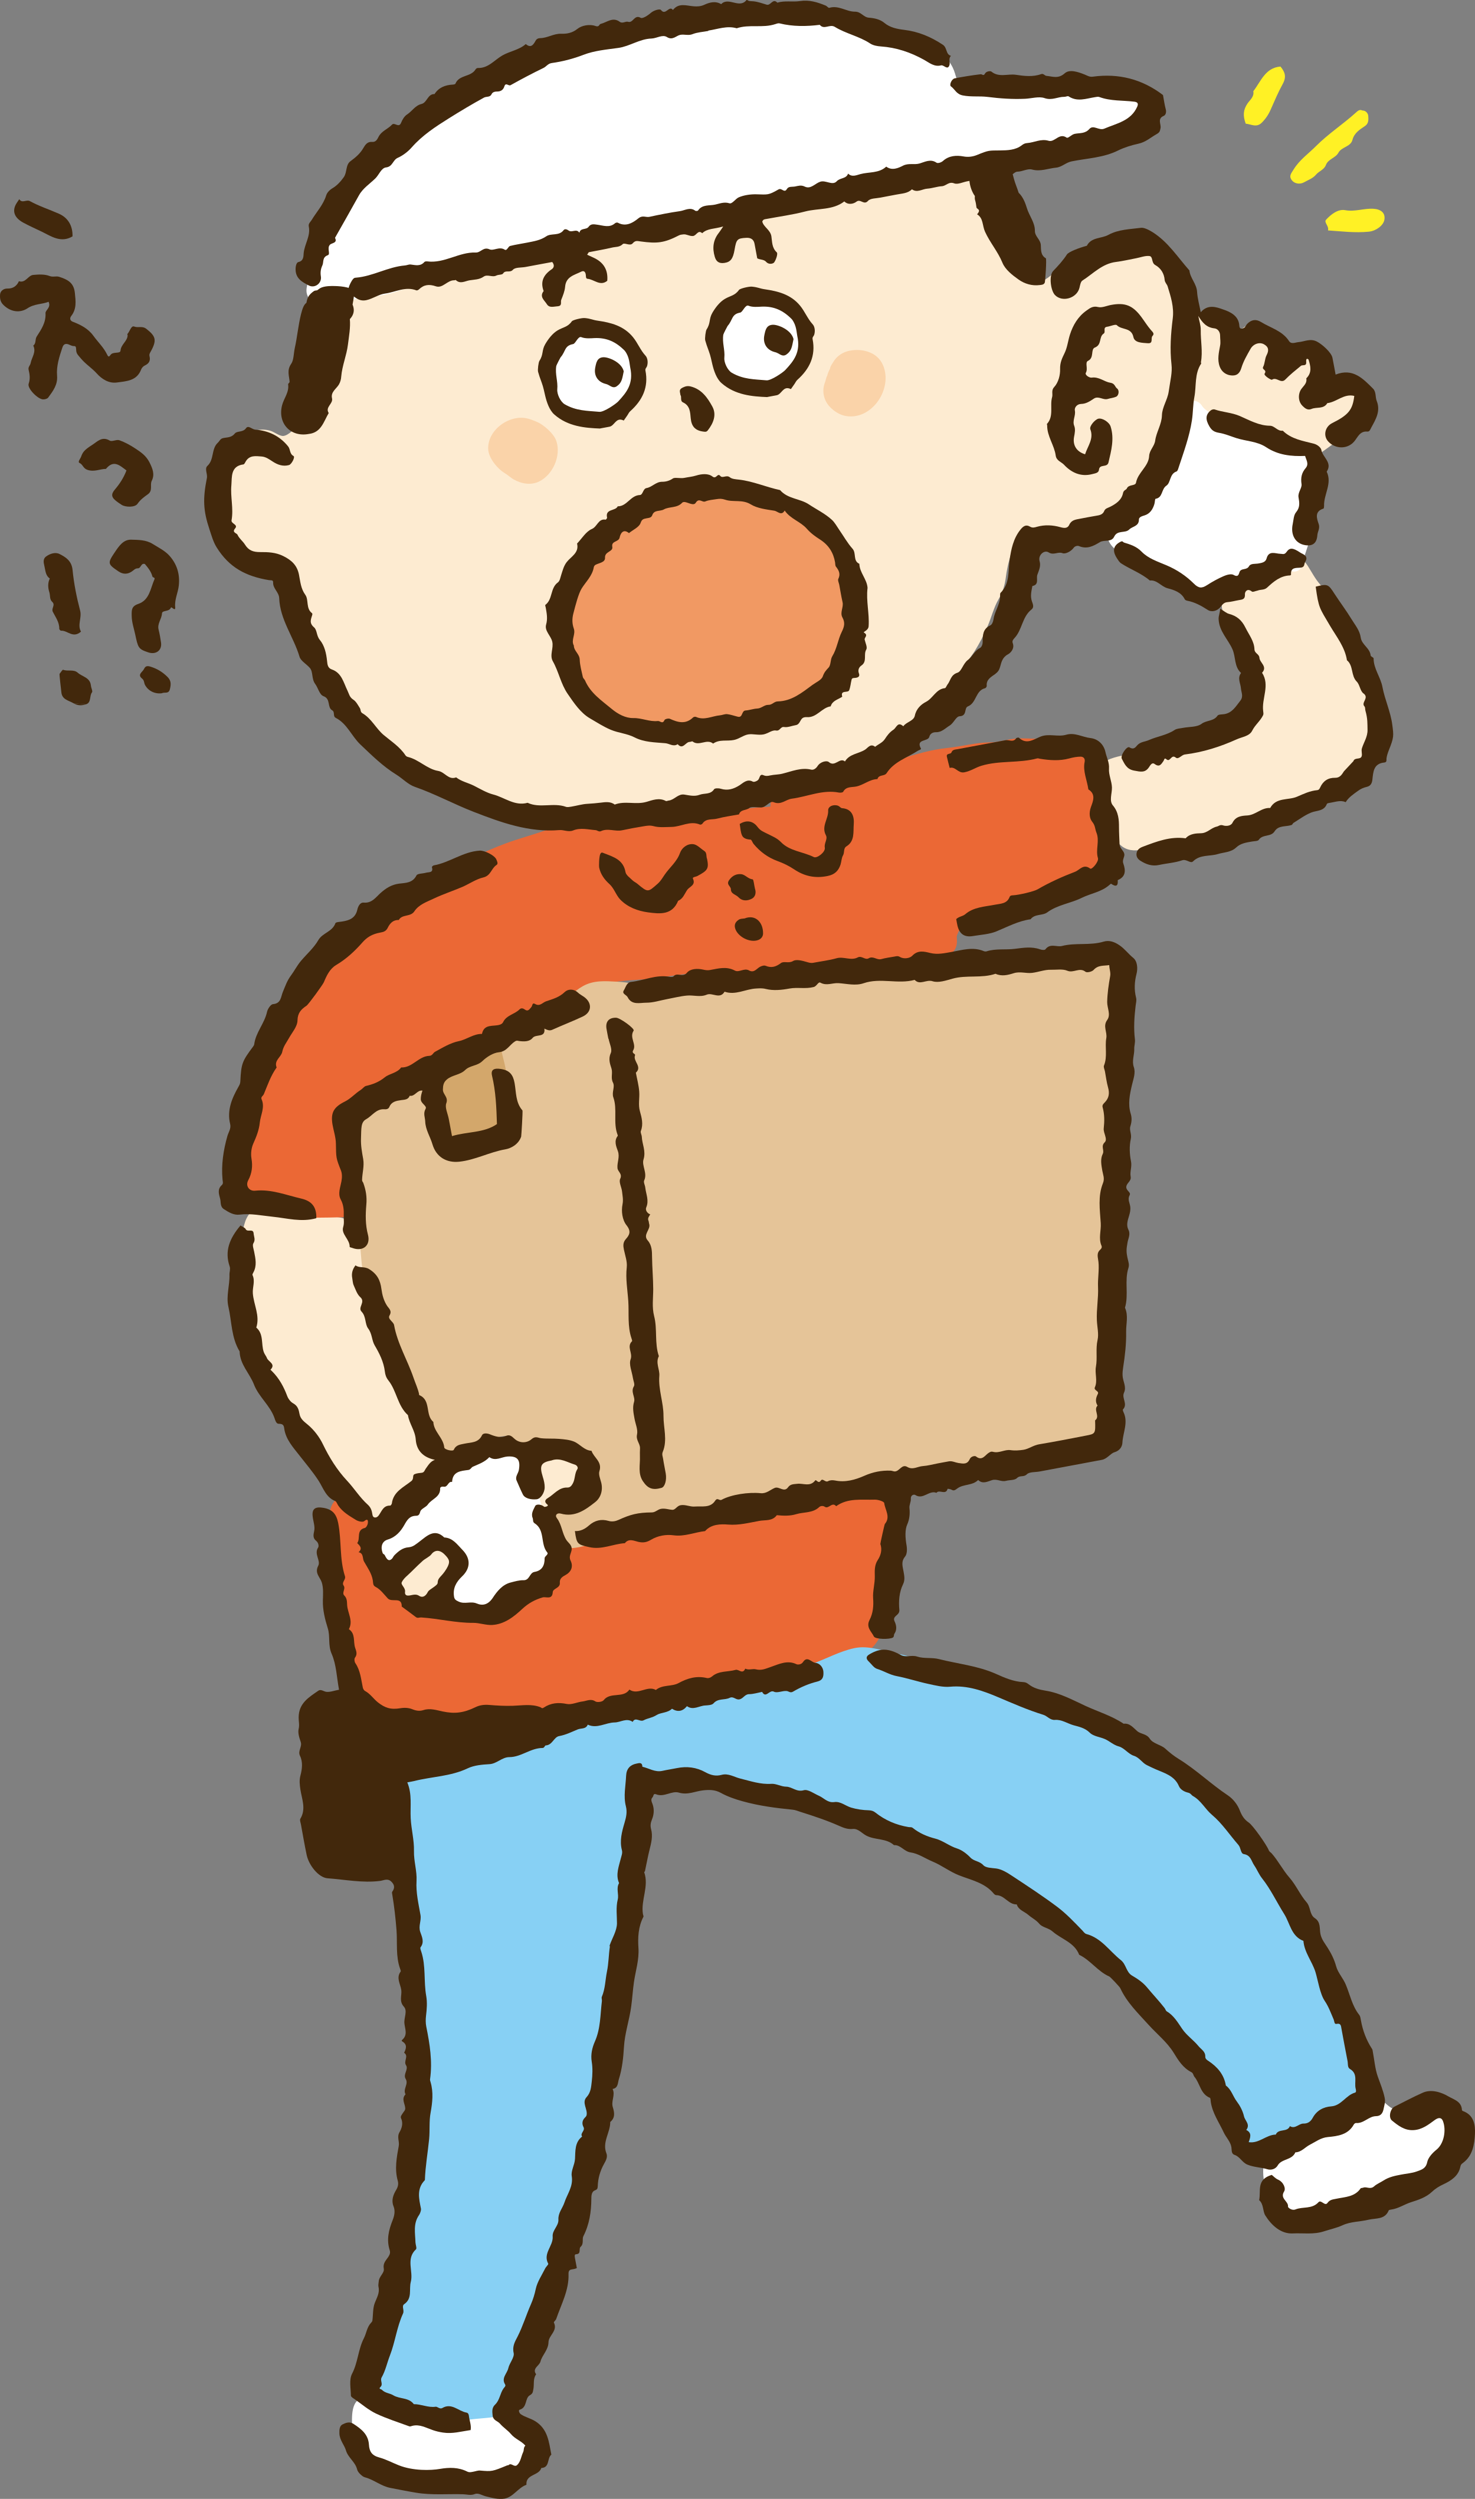 <?xml version="1.0" encoding="UTF-8"?>
<svg id="_レイヤー_2" data-name="レイヤー 2" xmlns="http://www.w3.org/2000/svg" viewBox="0 0 316.08 535.54">
  <rect x="0" y="0" width="316.08" height="535.54" fill="#808080" stroke="none"/>
  <defs>
    <style>
      .cls-1 {
        fill: #fff;
      }

      .cls-2 {
        fill: #fdebd1;
      }

      .cls-3 {
        fill: #e5c498;
      }

      .cls-4 {
        fill: #dbdcdc;
      }

      .cls-5 {
        fill: #d3a76b;
      }

      .cls-6 {
        fill: #42280c;
      }

      .cls-7 {
        fill: #87d0f4;
      }

      .cls-8 {
        fill: #f19963;
      }

      .cls-9 {
        fill: #fad3a9;
      }

      .cls-10 {
        fill: #fff125;
      }

      .cls-11 {
        fill: #eb6835;
      }
    </style>
  </defs>
  <g id="_レイヤー_1-2" data-name="レイヤー 1">
    <g>
      <path class="cls-1" d="M112.17,521.47c-.34-.31-.79-.59-1.27-.86-.07-.27-.19-.54-.4-.8-.93-1.14-1.97-2.08-3.31-2.54-2.99.74-6.17,1.08-9.24,1.07-3.84-.02-8.21-.54-11.48-2.74-.29-.2-.55-.41-.8-.64-.34-.06-.7-.1-1.04-.17-1.93-.37-4.06-1.12-6.04-1.05-3.72.12-3.11,4.42-3.15,7.01-.06,3.42,1.36,6.44,4.97,6.91,1.79.24,3.45.83,5.03,1.68,1.61.86,3.24,1.11,4.94,1.68,3.95,1.31,8.42,1.4,12.57,1.5,3.24.08,6.78.31,9.51-1.79,2.97-2.29,2.26-6.94-.3-9.26"/>
      <path class="cls-4" d="M102.14,521.43c.06,0,.09.02.13.03t.04,0h0c-.05-.05-.2-.05-.18-.04"/>
      <path class="cls-2" d="M250.87,61.57c-1.28-3.12-2.78-7.44-5.94-9.1-3.42-1.79-7.59-.48-10.92.85-1.84.74-3.6,1.56-5.23,2.7-1.68,1.18-3.11,2.85-4.85,3.92-2.37,1.46-4.96-1.26-6.32-4.03.52-.7.69-1.71.02-2.57-1.55-1.97-1.41-4.87-1.79-7.23-.47-2.94-1.04-5.87-1.63-8.78-.13-.62-.74-1.24-1.36-1.36-2.43-.5-4.8-.24-7.25-.16-3.05.1-6.03.14-9.04.7-2.86.52-5.67,1.11-8.57,1.38-3.17.3-6.1.47-9.2,1.26-11.79,3.02-24.03,4.44-35.71,7.9-2.31.69-4.71.49-7.09.96-3.12.61-6.19,1.48-9.31,2.13-5.82,1.22-11.54,2.56-17.32,3.93-2.81.66-5.52,1.38-8.26,2.27-2.92.94-5.89,1.19-8.9,1.63-2.9.43-5.77.98-8.65,1.49-2.24.39-4.52.44-6.75.85-1.65.3-3.48.88-4.4,2.4-.98,1.63-.93,4.08-1.16,5.92-.34,2.72-.57,5.32-1.41,7.96-.85,2.65-1.57,5.3-2.33,7.99-.71,2.52-1.76,4.64-3.61,6.52-.7.71-2.04,2.2-3.15,2.33-.79.09-1.98-.86-2.74-1.09-3.66-1.13-7.27,1.49-8.55,4.84-1.41,3.72-.75,8.02-.85,11.91-.13,5.12,2.87,8.82,6.98,11.63,1.69,1.15,4.19,1.56,5.47,3.19,1.85,2.38,2.81,5.75,3.81,8.55,1.97,5.52,4.42,10.45,7.37,15.51,2.61,4.45,5.47,10.64,10.14,13.31,1.26.72,2.68.98,3.8,1.93,1.05.89,1.88,1.79,3.08,2.51,2.2,1.31,4.29,3.05,6.65,4.05,5.65,2.39,12.15,2.96,18.15,3.92,6.44,1.03,12.39,3.11,18.99,3.15,1.35,0,1.95-1.11,1.85-2.15,1.02-.05,2.06-.02,3.11-.13,2-.21,3.82-1.05,5.78-1.45,1.86-.38,3.47-.26,5.27-.99,2.08-.84,4.03-.79,6.2-1.16,2.17-.38,4.25-1.18,6.41-1.65,2.31-.51,4.67-.74,7-1.15,4.76-.84,9.27-2.83,13.8-4.47,4.01-1.46,7.78-3.01,11.22-5.58,3.4-2.55,5.97-5.77,8.72-8.98,1.19-1.39,2-2.91,2.88-4.5,1.01-1.81,2.45-3.31,3.56-5.05,1.09-1.72,2.01-3.53,2.81-5.4.82-1.89,1.3-3.97,2.33-5.74.91-1.57,1.35-3.01,1.58-4.83.29-2.2.84-4.22,1.56-6.32.24-.69.45-1.88.91-2.49.34-.44-.16-.05.37-.29,1.28-.59,3.06-.59,4.21-.03,3.38,1.64,7.17.48,10.27-1.39,1.66-1,3.09-2.3,4.79-3.26,1.69-.95,3.3-1.85,4.81-3.06,2.74-2.19,5.49-4.81,7-8.03,1.73-3.72,1.91-7.47,2.45-11.47.28-2.09.05-4.19.31-6.27.3-2.34.63-4.53.59-6.9-.05-4.28-.35-8.54-1.99-12.54"/>
      <path class="cls-2" d="M295.53,150.61c-.77-3.95-2.11-7.94-4.05-11.47-.95-1.74-2.18-3.27-3.21-4.95-1.01-1.65-1.81-3.39-2.7-5.1-.74-1.4-1.63-2.61-2.67-3.81-1.1-1.28-1.75-2.58-2.64-3.98-3.29-5.21-8.55.09-12.01,2.19-2.17,1.32-5.18,2.25-6.16,4.85-1.33,3.52,2.72,6.01,3.84,8.9,1.55,3.99,2.23,8.32,1.27,12.53-.72,3.18-3.21,6.39-6.62,6.84-1.06-.85-2.83-.61-3.1.72-1.02.32-2.11.52-3.11.83-1.9.57-3.87.85-5.77,1.45-1.83.58-3.61,1.25-5.46,1.73-1.91.5-4.03.72-5.82,1.56-2.37,1.13-2.63,3.58-1.66,5.85,1.2,2.83,1.67,5.78,2.48,8.75.59,2.16,1.74,4.26,4.14,4.67,1.64.27,3.42-.27,5-.65,2.27-.55,4.5-1.2,6.79-1.65,8.08-1.58,16.04-4.75,23.62-7.91,3.71-1.55,7.31-3.33,10.62-5.62,2.42-1.68,5.16-3.48,6.58-6.15,1.57-2.94,1.24-6.41.63-9.57"/>
      <path class="cls-2" d="M95.66,313.81c-.68-3.03-2.42-5.62-3.08-8.54-.34-1.47-1.32-2.36-1.85-3.72-.55-1.41-.81-2.79-1.57-4.15-.8-1.45-1.83-2.77-2.61-4.23-.82-1.54-1.31-3.2-1.83-4.85-.97-3.03-2.24-5.63-3.84-8.37-1.83-3.12-2.27-6.05-2.94-9.54-.44-2.26-.92-4.67-1.88-6.77-1-2.22-2.22-2.72-4.49-2.87-1.44-.1-2.76-.72-4.24-.78-2.18-.09-4.18-.14-6.35-.59-2.06-.43-4.67-1.29-6.64-.04-1.86,1.18-2.11,3.53-2.51,5.51-1.26,6.36-1.09,12.84.11,19.18.6,3.15,2.13,6.02,3.52,8.9,1.5,3.09,2.99,6.28,4.95,9.11,1.8,2.6,3.19,5.33,4.84,8.01,1.64,2.67,3.89,4.31,6.11,6.44,2.38,2.29,4.13,5.16,6.3,7.65,1.76,2.02,3.34,3.54,6.11,2.39,2.4-.99,4.33-2.9,6.07-4.77,1.52-1.64,3.34-3.56,4.43-5.65.9-.29,1.65-1.13,1.38-2.32"/>
      <path class="cls-2" d="M292.08,85.39c-.56-2.22-2.88-3.17-4.95-3.37-.97-.09-1.91.05-2.87.13-.48.04-.98.1-1.46.04-.3-.04-.06.21-.05-.09.06-1.57.38-3.33-.07-4.9-.58-2-2.53-2.99-4.53-2.68-.95.14-1.82.6-2.65,1.07-.59.33-1.79,1.3-2.57,1.29-.02-.05-.03-.11-.02-.21.04-.31-.13-.79-.16-1.11-.11-1.07-.13-2.18-.47-3.22-.23-.69-.63-1.22-1.09-1.66-.18.02-.35.05-.54.05-.21,0-.41,0-.62,0-.08,0-.16,0-.24-.01-.04,0-.07,0-.11-.01h-.05c-.48-.07-1.09-.15-1.57-.22,0,0-.01,0-.02,0-.05,0-.1-.02-.15-.04,0,0-.01,0-.02,0-.05-.02-.7-.29-1.1-.46-.55.48-1.19.82-1.92,1-.02,0-.04,0-.06.01-.05-.05-.11-.09-.16-.15-.04-.04-.08-.09-.13-.14,0-.02-.02-.03-.03-.04-.22-.32-.41-.65-.61-.98-.5-.82-1.11-1.71-2-2.14-.86-.42-1.79-.59-2.76-.61-.74-.02-1.53.05-2.24.27-.15.05-.28.16-.42.25-.02-.03-.04-.05-.06-.08l-.36-.86c-1.33,1.49-1.68,3.79-1.75,5.68-.13,2.92.04,5.87-.03,8.79-.06,2.39-.14,5.28,2.2,6.66.95.56,2.06.74,3.1,1.05,1.34.39,2.58,1.03,3.84,1.62,2.81,1.31,5.72,1.81,8.62,2.81,2.83.97,5.23,2.82,8.18,3.5.48.89,1.49,1.41,2.53.66,2.24-1.64,4.63-3.18,6.51-5.24,1.54-1.69,3.47-4.17,2.84-6.62"/>
      <path class="cls-11" d="M237.76,178.68c-.7-2.83.04-5.68-.33-8.55-.38-2.87-.73-6.21-1.74-8.94-.66-1.79-1.99-2.45-3.82-2.74-3.46-.54-7.19-.06-10.68-.15-1.38-.04-2.71-.14-4.08.05-1.66.22-3.18.73-4.87.75-3.15.02-6.11.88-9.25,1.2-3.6.36-6.76,1.4-10.21,2.36-3.56.99-7.42,1.37-11.06,2.06-5.34,1.01-12.41,2.1-16.14,6.5-.43.52-.54,1.09-.45,1.62-.37.04-.73.1-1.11.11-2.68.11-5.28.46-7.93,1-1.59.32-2.85.58-4.48.53-1.21-.03-2.29.01-3.49.25-3.04.62-5.53,1.71-8.7,1.16-4.95-.86-9.9-1-14.89-.11-2.68.48-5.27,1.36-7.84,2.25-2.72.95-5.51,1.68-8.21,2.68-5.03,1.85-9.91,4.38-14.53,7.09-2.64,1.55-5.16,3.28-7.75,4.92-2.22,1.41-4.6,2.59-6.75,4.12-1.95,1.38-3.59,3.13-5.26,4.83-2.06,2.09-4.23,4.09-5.95,6.47-3.02,4.17-5.8,7.95-7.62,12.81-2.07,5.53-4.18,10.96-5.93,16.6-1.59,5.1-3.81,9.96-4.03,15.38-.07,1.74-.1,3.8,1.45,4.93,1.56,1.14,3.62.57,5.37.95,1.23.27,2.35,1.01,3.53,1.45,1.35.5,2.68.61,4.12.66,3.63.13,7.27-.07,10.91-.08,2.01-.01,2.38-2.48,1.18-3.48v-.02c0-.1-.04-.17-.05-.26-.25-6.08-1.5-12.13-.59-18.22.21-1.38.36-3.04,1.5-3.99.84-.7,2.09-1.1,3.08-1.56,2.98-1.38,6.14-2.26,9.14-3.59,6.39-2.83,12.48-6.24,18.98-8.85,2.63-1.06,5.35-2.06,7.69-3.7,2.24-1.57,3.9-4.01,6.83-4.09,1.27-.04,1.9-1.06,1.88-2.05.64-.1,1.29-.18,1.95-.21,2.86-.19,5.69-.67,8.55-.81,5.53-.26,10.86-1.73,16.41-1.6,3.1.07,6.24.16,9.34.05,2.65-.09,5.21-.79,7.87-.83,2.63-.04,5.27.17,7.89.04,2.74-.14,5.4-.86,8.16-.69.96.05,1.88.05,2.72-.05,1.05,1.28,2.58,1.79,4.3,1.55,1.55-.22,3.04-.71,4.6-.93.89-.13,1.7-.44,2.45-.88.09.16.17.33.29.45.38.34.86.6,1.38.57.55-.02.95-.24,1.38-.57.83-.64,1.26-1.63,1.25-2.67,0-.14-.01-.28-.01-.42v-.02c.13-.15.26-.3.36-.44.36-.54.49-1.17.5-1.81,0-.21-.02-.43-.03-.64,0-.12-.02-.24-.02-.36v-.06s.03-.18.05-.21c.02-.06.04-.13.07-.2.04-.08.07-.16.11-.23.07-.16.11-.32.18-.48,2.08-1.47,5.12-2.25,7.18-3.25,3.04-1.48,5.99-3.22,9.19-4.34,3.03-1.06,6.02-1.78,8.86-3.34,1.93-1.07,4.75-1.47,6.32-3.07,1.91-1.95,1.35-4.54.77-6.89"/>
      <path class="cls-11" d="M190.84,318.54c-2.81.04-5.35,1.02-8.1,1.43-2.92.43-5.56.74-8.42,1.6-6.48,1.94-13.35,2.89-20.03,3.91-2.92.45-5.86,1.09-8.78,1.47-1.61.21-3.23-.07-4.85.11-1.41.16-2.76.62-4.17.78-4.61.52-11.55.45-14.93,4.29-1.4,1.59-1.13,3.98-2.21,5.77-1.34,2.24-3.69,4.43-6.03,5.53-4.81,2.26-10.65,3.96-15.98,3.87-2.99-.05-5.33-1.13-8-2.38-2.54-1.19-5.28-2.3-7.18-4.48-1-1.16-1.3-2.63-1.88-4.01-.48-1.14-1.34-2.18-1.62-3.39-.6-2.61.6-5.41.05-8.03-.73-3.52-6.41-6.36-7.84-1.8-.53,1.68-.1,3.67.23,5.35.49,2.47.9,4.75.91,7.29,0,3.07-.27,6.13-.14,9.2.05,1.4.21,2.77.42,4.15.27,1.74.16,3.5.57,5.22,1.08,4.39,2.31,10.01,6.77,12.26,1.92.97,4.13,1.14,6.25,1.22,3.4.13,6.82-.02,10.22-.02,2.76,0,5.43-.06,8.15-.56,2.99-.55,5.83.06,8.82-.28,1.31-.15,2.59-.55,3.91-.67,1.34-.12,2.7.06,4.04.06,2.77,0,5.44-.96,8.2-1.31,2.65-.34,5.28-.57,7.91-1.11,3.13-.65,6.19-1.6,9.36-2.09,3.59-.55,7.22-1.4,10.84-1.64,3.31-.21,6.51-.29,9.81-.73,1.61-.21,3.17-.47,4.76-.77,1.58-.3,3.1.03,4.69-.07,2.81-.16,5.59-1.91,7.82-3.51,2.3-1.65,4.06-3.33,4.78-6.15.73-2.89.73-6.07,1.02-9.03.17-1.7.2-3.4.56-5.07.32-1.47.59-2.85.58-4.37,0-1.79-.2-3.5.09-5.29.18-1.07.34-2.13.46-3.21,1.36-.95,1.03-3.58-1.06-3.55"/>
      <path class="cls-2" d="M96.57,332.61c-.96-.86-2.24-1.25-3.52-1.18-4.62.21-9.98,4.23-8.84,9.33.04.16.14.29.19.45.03,0,1.39.58,1.4.59,0,0,1.19.91,1.19.92h0c.15.2.3.4.46.6.54.69.33.38.47.6.02.03.32.73.48,1.14.47.16.94.33,1.43.39.66.09,1.31.1,1.93,0,.65.17,1.37.07,1.85-.46.27-.3.46-.64.68-.97.48-.51.85-1.09,1.11-1.75.22-.42.45-.84.68-1.27.74-1.34,1.66-2.57,1.87-4.13.2-1.5-.23-3.22-1.39-4.26"/>
      <path class="cls-1" d="M135.54,75.36c-.36-1.43-.91-3.01-1.97-4.09-1.56-1.59-3.95-2.52-6.18-2.4-2.23.12-4.39,1.09-5.9,2.75-1.76,1.94-2.54,4.41-2.67,6.99-.05,1.06-.09,2.15-.1,3.21-.01,1.29.16,4.71,1.05,5.65.83.88,2.01,1.35,3.11,1.76.91.34,1.83.5,2.79.61,2.18.27,5.54-.4,7.38-1.79,1.63-1.24,2.38-4.67,2.64-6.74.53-1.92.26-4.3-.16-5.95"/>
      <path class="cls-1" d="M171.36,68.62c-.36-1.43-.91-3.01-1.97-4.08-1.57-1.59-3.96-2.52-6.18-2.4-2.23.12-4.39,1.09-5.9,2.76-1.75,1.93-2.53,4.41-2.67,6.98-.06,1.06-.09,2.15-.1,3.22,0,1.29.16,4.7,1.05,5.64.83.88,2,1.35,3.11,1.76.91.34,1.83.5,2.79.62,2.18.27,5.55-.4,7.38-1.8,1.63-1.24,2.38-4.67,2.64-6.74.53-1.92.26-4.3-.16-5.95"/>
      <path class="cls-8" d="M182.45,121.69c-2.4-5.65-6.46-12.85-13.58-12.51-.16,0-.29.07-.43.11-.64-.35-1.4-.84-1.85-1-1.49-.52-2.93-1.13-4.41-1.68-2.95-1.1-5.97-1.37-9.02-1.85-5.55-.87-11.94,1.37-16.7,4.14-2.4,1.39-4.24,3.51-6.09,5.53-2.13,2.32-4.37,4.64-5.75,7.51-1.17,2.42-2.06,5.1-2.34,7.77-.15,1.43-.5,2.91-.58,4.33-.08,1.42.41,2.94.59,4.36.38,2.97,1.74,6.43,3.19,9.04,1.27,2.28,3.27,4.53,5.69,5.57,2.77,1.18,5.6,1.53,8.41,2.45,3.22,1.06,6.58,1.53,9.96,1.41,6.57-.24,13.09-1.77,19.14-4.34,5.71-2.43,10.37-5.8,12.84-11.65,2.59-6.11,3.59-12.95.93-19.2"/>
      <path class="cls-3" d="M239.76,207.2c0-.06.03-.1.03-.16,0-.18,0-.35,0-.52-.11-2.5-3.92-2.53-3.91,0,0,.03,0,.06,0,.09-4.31-.05-8.93-.56-13.17.15-2.05.34-3.67.73-5.75.66-1.94-.07-3.88-.02-5.82-.03-1.97,0-4.09-.3-6.02.17-.75.18-1.44.57-2.2.7-1.13.2-2.32.01-3.45-.04-4.32-.22-8.7-.09-13.02-.06-4.02.02-8.06,1.05-12.06,1.47-4.37.47-8.82.05-13.2.05-2,0-3.86.38-5.82.71-1.86.32-3.68-.07-5.55.34-4.49.99-8.44-.09-12.95-.29-.51-.02-.89.15-1.2.4-1.02-.24-2.09-.38-3.36-.45-2.6-.13-5.05-.36-7.4.95-1.99,1.11-3.49,2.88-5.26,4.28-2.49,1.96-5.53,3.05-8.11,4.85-1.17.82-2.04,1.38-3.45,1.73-1.47.36-2.83.68-4.23,1.28-2.78,1.19-5.55,2.6-8.22,4.01-2.61,1.37-5.05,3.04-7.7,4.34-2.92,1.42-5.8,2.82-8.52,4.59-1.38.89-3.5,1.96-4.03,3.65-.67,2.11.19,4.57.53,6.64.27,1.65-.08,3.31.09,4.96.15,1.45.68,2.82.8,4.28.26,3.29-.29,6.55.21,9.85.41,2.74.36,5.57,1.02,8.27.75,3.11,2.18,6.1,3.29,9.11,2.25,6.08,4.73,12.04,7.11,18.07,1.63,4.11,4.02,10.95,9.62,10.09,3.04-.47,5.75-2.47,8.69-3.33.38-.11,1.05-.23,1.79-.29,0,.22-.05.45,0,.69.05.22.16.43.25.63.03.07.07.14.11.2.38.57.82.98,1.39,1.36.16.1.32.2.48.27.3.14.61.28.93.38.32.09.66.13.98.15.07,0,.15,0,.22,0,.23-.02.48-.04.71-.1.61-.17,1.07-.59,1.43-1.09.04-.02.1-.02.14-.04,1.7-.73,3.69-.54,5.57-.66.15.46.43.9.83,1.19,1.11.79,2.51,1.24,3.56,2.1,1.79,1.49.96,3.45.21,5.19-.49,1.15-.78,2.79-1.85,3.48-.98.64-2.78.7-3.91.89-1.12.2-1.52,1.45-1.36,2.41.34,2.1.12,5.85,2.22,6.73,2.65,1.1,7.61-1.22,10.24-1.86,3.81-.93,7.57-2.02,11.43-2.76,3.98-.76,8-1.29,12-1.94,7.94-1.29,15.85-3.16,23.7-4.95,8.01-1.82,15.97-3.11,24.11-4.17,3.8-.5,7.55-1.23,11.34-1.76,3.77-.53,7.53-1.49,11.31-1.88,1.62-.17,3.3-.51,4.92-.55,1.45-.04,2.9.33,4.33-.1,3.06-.91,2.66-3.6,3.05-6.14.52-3.4,1.37-6.94,1.47-10.37.05-2.02-.23-3.96.23-5.95.36-1.59.62-3.08.56-4.72-.13-3.74-.53-7.43-.78-11.17-.27-4.04-.09-8.15-.09-12.2,0-4.83.02-9.66,0-14.5,0-4.57.67-9.07.75-13.64.08-4.5.01-9.02,0-13.52,0-2.07-.13-4.16-.05-6.23.08-1.99.72-3.88.78-5.87"/>
      <path class="cls-5" d="M110.51,238.42c-.18-.59-.57-.96-.84-1.48-.1-.19-.22-.8-.3-1.17-.45-2.33-.63-4.7-1.08-7.03-.23-1.18-.59-2.34-.82-3.52.07.38-.11-.78-.15-.93-.21-.73-.68-1.33-1.3-1.77-1.91-1.32-4.28-.13-6.17.63-2.42.97-4.57,2.09-6.44,3.94-1,.98-.57,2.26.3,2.9.13.64.31,1.28.51,1.93.37,1.19.13,2.4.33,3.62.19,1.14.7,2.17,1.03,3.27.26.88.1,1.78.19,2.75.23,2.46,2.37,3.83,4.74,3.56,1.7-.18,3.29-.88,4.96-1.25,1.69-.36,3.53-.97,4.51-2.51.52-.82.82-1.99.54-2.95"/>
      <path class="cls-2" d="M117.64,325.06s.58-1.38.6-1.41c.04-.07.86-1.13.92-1.2,0,0,.02-.02.02-.02.73-.73,1.59-1.23,2.58-1.51.4-.05.8-.11,1.2-.16.14-.04.29-.08.44-.11.06-.02.12-.03.18-.04.01,0,.03,0,.04,0,.29-.04,1.29-.18,1.57-.21.02,0,.04,0,.06,0,.44,0,.86.07,1.28.17.03-.21.09-.42.1-.65,0-.42-.04-.83-.12-1.23.09-.4.14-.82.16-1.23.05-1.23-.02-2.65-.36-3.84-.41-1.4-1.5-1.99-2.82-2.38-1.79-.52-3.51-.99-5.36-.43-1.48.45-2.75,1.27-3.64,2.54-.79,1.12-1.08,2.55-1.12,3.9-.04,1.27.18,2.6.54,3.82.39,1.31,1.02,2.75,2.09,3.64.48.39,1.02.62,1.57.77.03-.14.02-.29.06-.42"/>
      <path class="cls-6" d="M107.19,368.51c-2.23.03-4.4-.35-6.66-.36-2.1,0-4.35.36-6.41.76-2.17.41-4.42.78-6.63.45-2.48-.37-4.79-1.36-7.12-2.24-1.45-.54-2.51-1.78-4-2.29-1.92-.65-3.12.09-4.52,1.34-1.57,1.41-3.13,2.57-3.61,4.76-.51,2.33-.33,4.63-.45,6.99-.25,4.7-.43,9.29.02,13.99.16,1.69.13,3.42,1.15,4.88,1.03,1.47,2.98,2.13,4.63,2.6,1.74.49,3.54,1.07,5.34.55,1.84-.54,3.72-1.69,4.89-3.22,1.32-1.74,1.09-3.5,1.13-5.55.04-2.4.34-4.77.32-7.19-.01-1.35-.11-2.72-.02-4.06.03-.53.1-.82.18-1.29.08-.32.13-.65.17-.98,2.02-.25,3.95-1.1,6-1.07,2.51.03,4.71-.36,7.11-1.11,1.34-.42,2.63-.92,3.92-1.46,1.05-.43,2.06-1.09,3.16-1.35.26-.06.45-.17.63-.29.26,0,.52.04.79.04,2.51-.03,2.52-3.94,0-3.91"/>
      <path class="cls-7" d="M293,445.66c-.32-1.95-1.06-3.95-1.83-5.64-.26-.58-.59-1.14-.88-1.71-.38-1.28-.72-2.57-1.19-3.81-1.45-3.83-3.2-7.54-4.39-11.47-.58-1.92-1.49-3.36-2.52-5.05-1.12-1.85-1.89-3.87-2.65-5.87-1.33-3.48-4.03-6.02-6.26-8.93-1.93-2.51-2.83-5.57-4.89-8.03-.65-.78-1.49-1.49-2.04-2.34-.45-.69-.66-1.55-1.31-2.11-1.01-.89-2.24-1.45-3.17-2.42-1.02-1.05-2.16-1.85-3.33-2.73-1.55-1.16-2.88-2.74-4.48-3.79-.66-.43-1.35-.84-2.03-1.25-1.62-1.38-3.24-2.73-4.86-4.05-2.17-1.76-4.6-3.22-6.82-4.92-2.47-1.9-5.31-3.4-8.05-4.86-2.78-1.47-5.76-2.29-8.73-3.29-3.36-1.13-6.58-2.56-9.98-3.6-3.44-1.05-6.87-2.03-10.32-3.01-1.87-.53-3.81-.58-5.71-1.04-1.69-.41-3.34-.98-5.05-1.29-3.11-.55-6.28-1.93-9.5-1.22-3.11.68-5.94,2.27-8.9,3.33-5.96,2.13-12.14,1.52-18.22,2.77-3.62.74-7.07,2.12-10.7,2.79-2.86.53-5.72.85-8.58,1.29-.51-.03-1.02.06-1.52.23-.23.04-.45.06-.68.1-.47.09-.78.32-1.01.59l-.11.05c-1.2.57-2.18,1.19-2.88,2.09-.54-.25-1.23-.21-1.72.07-2.58,1.52-4.56,2.86-7.53,3.61-3.25.83-6.51,1.62-9.73,2.55-3.09.89-5.97,2.49-9.11,3.26-3.02.73-6.35,1.62-9.43,1.93-1.28.13-2.51.24-3.79.25-.85,0-1.68.08-2.4.59-2.18,1.55-1.58,4.86-1.29,7.09.29,2.28.23,4.62.45,6.91.13,1.43.01,2.96-.04,4.39-.05,1.65.24,3.19.34,4.82.33,5.46.95,10.78,1.83,16.2,1,6.12,1.14,12.28,1.09,18.47-.05,6.44.29,12.81.63,19.22.17,3.18-.11,6.15-.83,9.28-.78,3.38-1.23,6.82-1.75,10.25-.91,5.94-2.33,11.92-3.69,17.77-.74,3.23-1.37,6.48-2.13,9.71-.58,2.46-1.53,5.39-1.35,7.94.36,4.95,8.25,6.27,11.9,7.48,2.68.89,5.3.88,8.06.4,2.59-.45,5.34-.37,7.88-1.04,2.52-.66,2.86-2.41,3.16-4.73.38-3,1.07-6.13,1.79-9.07.77-3.21,1.52-6.42,2.25-9.64.76-3.29,2.09-6.36,3.08-9.59.88-2.88,1.95-5.58,3.1-8.34,1.25-3.02,1.84-6.44,2.56-9.61,1.43-6.33,3.86-12.52,4.58-19,.76-6.84,3.01-13.55,3.35-20.44.19-3.85.41-7.71.64-11.57.11-1.81.39-3.51.7-5.3.27-1.59.2-3.2.49-4.79,1.41-7.71,2.18-15.41,3.27-23.15.04-.32.06-.65.09-.97.6.05,1.17.08,1.68.08,2.79,0,5.49-.04,8.25-.41,2.71-.36,5.26-.15,7.95.21.29.04.67.02,1.02.02.03.07.03.15.07.21,1.16,1.94,3.52,2.01,5.53,2.28,3.31.45,6.45.88,9.67,1.76,6.8,1.85,13.35,3.65,19.7,6.78,2.82,1.39,5.51,2.66,8.53,3.54,1.2.35,2.08,1,3.22,1.46,1.59.64,3.06,1.16,4.47,2.19,2.42,1.75,5.18,3.02,7.49,4.92,2.4,1.99,5.38,3.11,7.66,5.15,4.96,4.43,11.06,7.61,16.12,11.93,1.33,1.14,2.78,2.26,4.03,3.48,1.17,1.15,2.03,2.58,3.14,3.79,2.12,2.31,4.38,4.43,6.37,6.83,1.88,2.25,3.62,4.83,5.22,7.3,1.84,2.86,4.17,5.37,5.77,8.37,1.57,2.97,4.38,12.66,9.24,9.88,2.5-1.43,5.21-2.18,7.84-3.36,3.31-1.49,5.96-4.01,9.16-5.68,2.06-1.07,4.15-1.87,4.16-4.58,0-.25-.05-.52-.07-.78.11-.39.08-.79-.1-1.15"/>
      <path class="cls-1" d="M309.73,452.19c-1.6-.43-3.4-.18-4.97.22-1.22.31-2.25.56-3.48.6-.02,0-.04.01-.06.01-.47-.18-.98-.34-1.57-.56-.89-.32-1.56-.67-2.28-1.28-.59-.51-1.18-1.07-1.96-1.27-1.7-.41-3.29,1.02-4.77,1.64-1.96.81-3.72,2.05-5.62,2.99-1.99.98-4.06,1.77-6.05,2.73-1.95.94-4.16,1.78-5.96,2.97-2.86,1.9-2.58,5.97-1.77,8.95.87,3.17,3.05,5.37,6.4,5.56,2.01.12,3.92-.39,5.9-.38,2.06,0,4.16-.23,6.12-.89,4.14-1.4,8.12-3.1,12.07-4.99,3.72-1.79,7.24-3.75,9.5-7.32,1-1.57,2.07-3.28,1.82-5.23-.23-1.78-1.57-3.29-3.31-3.76"/>
      <path class="cls-1" d="M116.97,327.79c-.09-.65-.19-1.3-.27-1.94-.34-2.63-1.3-5.29-2.05-7.83-.53-1.8-.86-3.82-2.05-5.32-1.23-1.56-3.25-2.11-5.17-1.97-2.45.19-4.43,1.33-6.62,2.32-2.02.91-4.24,1.49-5.89,3.03-.86.8-1.52,1.81-2.32,2.66-.92.97-1.89,1.88-2.81,2.85-1.75,1.84-3.49,3.54-5.46,5.16-1.65,1.35-3.31,2.84-4.37,4.74-.91,1.64-.74,4.57,1.63,4.73.97.07,1.61-.51,2.33-1.05,1.02-.77,2.13-1.42,3.24-2.04,1.07-.59,2.17-1.14,3.34-1.5,1.04-.33,2.62-.83,3.72-.68.84.12,3.24,1.18,3.56,1.96.52,1.26.15,3.38-.7,4.25-1.49,1.54-3.67,3.48-2.86,5.73.58,1.63,1.3,2.69,2.97,3.15.88.24,1.71.46,2.58.73,1.18.37,2.18.02,3.33-.18,2.42-.44,4.95-1.77,7.12-2.93,2.03-1.09,3.98-2.54,5.91-3.82,1.79-1.2,3.33-2.86,3.35-5.14.02-2.31-.83-5.28-2.52-6.9"/>
      <path class="cls-1" d="M281.87,97.13c-1.23-1.55-3.15-1.68-4.92-2.19-2.23-.64-4.45-1.31-6.63-2.08-2.36-.84-4.8-1.51-7.08-2.57-1.59-.74-4.78-1.82-5.72-3.4-.4-.68-1.41-1.2-2.2-.9-1.79.69-2.32,2.43-2.84,4.13-.74,2.41-2.38,4.7-3.83,6.74-1.61,2.27-2.52,5.11-3.74,7.61-1.27,2.63-2.81,5.22-5.05,7.14-1.42,1.21-3.26,2.39-2.17,4.53,1.08,2.13,3.78,2.95,5.6,4.22,2.24,1.56,4.34,2.99,6.97,3.86,1.33.44,2.65.53,3.94,1.12,1.31.6,2.56.96,3.83,1.66,3.42,1.9,5.79.12,8.6-1.82,2.59-1.79,6.38-2.82,9.54-3.01,1.02.61,2.51.41,2.84-1.07.49-2.2,1.45-4.31,1.94-6.53.52-2.38.77-4.8,1.29-7.18.41-1.84.39-3.76.63-5.64.21-1.62.07-3.32-.98-4.64"/>
      <path class="cls-1" d="M244.37,22.48c-.69-2.61-3.85-3.54-6.2-3.79-2.57-.27-5.56-.21-8.11.18-1.64.25-3.01.48-4.67.41-2.18-.08-4.02-.33-6.14-.79-2.69-.58-5.3-.35-7.99.05-1.92.29-3.51.6-5.22-.45-.17-.1-.39-.2-.59-.3-.17-.38-.34-.77-.52-1.14-.11-.3-.19-.6-.28-.91-.13-.45-.31-.88-.51-1.3-.28-.58-.66-1.11-.98-1.66-.44-.75-1.37-1.12-2.21-.89-.48.12-.9.38-1.26.7-.39-.81-.85-1.57-1.76-2.15-2.71-1.71-6.26-2.72-9.29-3.72-3.12-1.03-6.22-1.32-9.45-1.81-3.71-.56-7.35-1.54-11.11-1.76-6.64-.4-13.71-.6-20.3.32-6.67.93-13.15,3.42-19.39,5.82-3.63,1.39-7.39,2.37-11.02,3.78-3.82,1.49-7.53,3.23-11.27,4.92-7.1,3.2-13.69,7.18-19.66,12.2-2.76,2.32-5.66,4.49-8.18,7.08-2.67,2.75-4.76,5.97-6.88,9.14-2.64,3.94-8.02,8.87-4.6,13.59-.47.27-.86.72-.97,1.2-.34,1.41-.06,2.27.84,3.38.69.85,1.72.68,2.47.12.48.28.98.52,1.63.59,1.42.16,2.56-.47,3.91-.82,3.47-.91,6.93-.79,10.37-2.01,1.73-.61,3.28-.96,5.07-1.27,1.29-.23,2.46-.82,3.74-1.12,3.1-.73,6.28-.9,9.35-1.72,3.2-.86,6.46-1.61,9.73-2.18,1.63-.29,3.29-.37,4.89-.83,1.78-.52,3.5-1.13,5.3-1.58,6.98-1.74,13.92-3.95,20.8-6.02,3.1-.93,6.35-1.38,9.52-2.05,3.68-.78,7.22-2.08,10.89-2.9,7.06-1.57,14.08-2.85,21.22-3.95,2.87-.45,5.76-.44,8.6-.92,3.94-.67,7.82-1.58,11.73-2.38,3.29-.68,6.8-1.35,10.16-1.29,1.63.03,2.79-.41,4.33-.63,1.79-.25,3.42-.24,5.23-.72,3.19-.84,6.2-1.82,9.48-2.27,2.76-.38,5.25-1.2,7.3-3.15,1.32-1.25,2.49-3.09,1.99-4.99"/>
      <path class="cls-4" d="M286.3,455.71c-.14-.04-.33-.03,0,0"/>
      <path class="cls-9" d="M119.26,94.64c-.57-1.88-3.04-3.7-3.95-4.11-.91-.4-1.96-.86-3.04-.97-3.67-.36-7.75,2.77-7.66,6.61.05,2.16,2.28,4.44,3.31,5.07,1.03.63,1.49,1.13,2.11,1.48,1.67.96,3.75,1.35,5.54.45,2.92-1.47,4.65-5.41,3.69-8.54"/>
      <path class="cls-9" d="M189.44,78.83c-.5-1.52-1.48-2.65-2.97-3.27-1.4-.59-2.92-.69-4.4-.4-1.43.28-2.76,1.13-3.49,2.4-.32.56-.64.86-.73,1.5-.26.45-.45.93-.58,1.44-.23.37-.33,1.06-.49,1.47-.7,1.79-.29,3.78,1,5.17.91.98,2.18,1.81,3.52,2.02,5.38.89,9.76-5.41,8.13-10.34"/>
      <path class="cls-10" d="M291.93,23.68c-.54-.29-.96.07-1.32.4-2.77,2.52-5.94,4.56-8.6,7.23-1.63,1.64-3.54,2.95-4.8,5.01-.52.86-1.07,1.39-.38,2.31.54.72,1.69.97,2.66.42.86-.5,1.83-.79,2.54-1.64.61-.73,1.72-1.04,2.09-2.03.49-1.32,2.07-1.5,2.69-2.65.7-1.28,2.62-1.24,3.01-2.76.39-1.5,1.57-2.2,2.71-2.98.8-.54.73-1.45.67-2.17-.04-.47-.46-1.14-1.26-1.14"/>
      <path class="cls-10" d="M266.95,26.51c1.14.09,2.29.91,3.42-.2.84-.83,1.44-1.72,1.93-2.83.81-1.84,1.6-3.71,2.56-5.45.88-1.58.5-2.6-.47-3.77-3.27.27-4.18,3.18-5.82,5.3.25,1.15-.75,1.9-1.22,2.59-.95,1.39-1.04,2.63-.4,4.36"/>
      <path class="cls-10" d="M284.58,49.38c2.93.2,5.83.57,8.76.27,1.56-.16,3.08-1.33,3.31-2.49.3-1.51-.72-2.33-2.35-2.42-2.03-.12-3.94.69-6.05.3-1.51-.28-3.01.88-4.08,2.04-.54.58.67,1.34.41,2.29"/>
      <path class="cls-6" d="M123.57,486.08c-.82.48-1.79-.07-1.74,1.29.12,3.44-1.56,6.46-2.64,9.61-.1.29-.56.63-.5.77.88,1.78-1.12,2.75-1.15,4.21-.04,1.68-1.36,2.75-1.72,4.14-.24.95-1.86,1.47-.93,2.74-.7.95-.39,2.11-.59,3.17-.13.64-.09.94-.78,1.34-1.07.63-.5,2.6-2.15,3.08-.32.09-.13.73.28,1,.93.62,2.03.84,3.01,1.44,2.77,1.7,2.96,4.5,3.49,7.19-.97.77-.28,2.78-2.15,2.86-.5,1.69-3.38,1.29-3.19,3.6-1.8.63-2.82,2.63-4.68,2.96-1.29.23-2.73-.16-4.05-.49-.79-.2-1.6-.79-2.35-.48-.87.35-1.71.06-2.47.04-3.35-.1-6.71.23-10.08-.33-1.84-.3-3.65-.67-5.48-1.02-2.06-.39-3.57-1.78-5.5-2.28-.39-.1-.74-.42-1.04-.71-.27-.27-.55-.62-.63-.97-.38-1.61-1.93-2.52-2.38-4.04-.37-1.26-1.37-2.22-1.42-3.67-.03-.83.04-1.61.64-1.93.66-.34,1.5-.7,2.35-.15,1.67,1.09,3.2,2.24,3.34,4.48.09,1.43.59,2.31,2.25,2.75,1.38.37,2.75,1.11,4.14,1.66,3.1,1.23,6.88,1.11,8.81.78,2.02-.35,3.99-.37,5.86.57.44.22.79.12,1.19.05.52-.08,1.05-.31,1.56-.27,2.56.21,2.55.23,5.82-1.11.1-.04.24,0,.3-.07.61-.6,1.2.63,1.86-.03.76-.77.82-1.84,1.26-2.75.2-.41.04-1,.47-1.38-.88-1.02-2.2-1.41-3.1-2.49-.66-.79-1.62-1.38-2.36-2.24-.49-.57-1.45-.64-1.56-1.76-.1-.9-.15-1.65.53-2.3,1.02-.96,1.05-2.43,1.84-3.51.18-.23.51-.48.3-.83-.85-1.36.43-2.31.69-3.45.26-1.15,1.37-2.34,1.15-3.29-.33-1.45.31-2.47.82-3.46,1.14-2.23,1.85-4.62,2.85-6.89.49-1.11.82-2.18,1.07-3.37.33-1.53,1.29-2.92,2.01-4.37.18-.38.75-.86.66-1.03-1.2-2.21,1.11-3.81.95-5.82-.11-1.37,1.31-2.28,1.23-3.63-.08-1.43.88-2.43,1.28-3.63.6-1.84,1.93-3.47,1.58-5.67-.2-1.2.63-2.4.7-3.74.09-1.62-.08-3.53,1.52-4.75-.51-.76.73-1.23.29-2.06-.35-.66-.3-1.41.32-2.01.15-.14.31-.33.35-.52.27-1.3-1.1-2.68,0-3.87.93-1,.97-2.23,1.11-3.37.16-1.37.21-2.86,0-4.16-.28-1.63.11-3.12.66-4.37,1.25-2.82,1.15-5.77,1.51-8.68.04-.29-.12-.65-.02-.9.75-1.75.74-3.65,1.11-5.46.36-1.76.35-3.51.61-5.26.02-.1-.07-.22-.04-.31.55-1.58,1.56-3.15,1.57-4.74,0-1.69-.25-3.4.16-5.08.29-1.17-.39-2.4.29-3.53-.79-1.83-.04-3.59.38-5.31.15-.6.39-1.13.23-1.75-.53-2.02-.01-3.95.56-5.87.34-1.16.61-2.28.29-3.54-.56-2.17-.04-4.38.05-6.56.07-1.49.88-2.31,2.15-2.57.61-.12,1.3-.39,1.34.66,1.42.32,2.71,1.23,4.28.88,1.03-.23,2.08-.38,3.11-.59,2.14-.43,4.19-.18,6.1.88,1.12.62,2.22.91,3.47.57,1.46-.4,2.7.47,4.02.79,2.2.54,4.32,1.29,6.66,1.13,1.03-.07,2.09.6,3.14.61,1.31.01,2.24,1.22,3.8.76.89-.26,2.18.72,3.27,1.2,1.07.47,1.84,1.54,3.27,1.34,1.35-.19,2.41.83,3.63,1.19,1.21.36,2.5.54,3.76.57.59.02,1,.16,1.41.48,2.1,1.67,4.49,2.68,7.12,3.12.29.05.59-.05.87.16,1.45,1.16,3.08,1.86,4.89,2.32,1.63.43,2.98,1.59,4.64,2.11,1.06.34,2.07,1.13,2.86,1.95.79.82,1.95.73,2.75,1.62.53.59,1.74.59,2.74.71,1.22.15,2.44.93,3.53,1.65,3.26,2.15,6.54,4.29,9.66,6.64,1.91,1.45,3.58,3.23,5.26,4.96.27.29.55.7.88.79,3.25.86,4.98,3.68,7.41,5.6,1.16.92,1.12,2.59,2.42,3.33,1.17.67,2.34,1.5,3.13,2.45,1.25,1.51,2.61,2.94,3.82,4.49.18.23.25.59.48.72,1.52.91,2.35,2.38,3.32,3.79.95,1.38,2.4,2.35,3.48,3.67.59.71,1.47,1.13,1.44,2.22-.01.49.33.72.69.95,1.92,1.27,3.33,2.91,3.72,5.26,1.17.84,1.5,2.29,2.33,3.39.63.83,1.27,1.96,1.56,3.21.22.97,1.4,1.73.48,2.92,1.25.62.89,1.59.52,2.61,2.21.36,3.75-1.59,5.81-1.62.55-1.36,2.48-.42,3.02-1.81,1.14.7,1.9-.57,2.91-.55.91.02,1.53-.4,1.99-1.24.84-1.54,2.24-2.32,3.98-2.45,2.16-.16,3.13-2.4,5.08-2.94.3-.09.22-.54.14-.84-.36-1.41.57-3.18-1.23-4.23-.57-.33-.39-1.15-.52-1.74-.46-2.28-.86-4.57-1.29-6.85-.12-.6-.07-1.27-1.09-1.07-.47.1-.43-.57-.58-.93-.59-1.35-1.07-2.74-1.92-3.99-1.04-1.54-1.47-4.51-1.99-6.19-.7-2.27-2.38-4.19-2.58-6.68-2.61-.99-2.86-3.74-4.1-5.72-1.61-2.56-2.9-5.34-4.78-7.71-.68-.87-1.06-1.88-1.67-2.77-.64-.94-.7-2.14-2.21-2.4-.74-.12-.59-1.31-1.19-1.99-1.88-2.15-3.44-4.57-5.65-6.43-1.46-1.23-2.32-3.05-4.08-4.03-.31-.17-.46-.59-1.04-.72-.74-.17-1.63-.62-1.96-1.4-.94-2.22-3.1-2.79-4.98-3.61-.63-.27-1.26-.58-1.89-.89-1.04-.51-1.57-1.62-2.81-2.01-1.16-.37-2.03-1.68-3.19-1.99-1.18-.32-1.95-1.12-2.96-1.57-1.08-.48-2.48-.59-3.25-1.36-1.06-1.05-2.32-1.29-3.55-1.63-1.31-.38-2.49-1.24-3.95-1.13-1.02.08-1.63-.83-2.46-1.09-3.34-1.03-6.5-2.42-9.71-3.78-3.16-1.34-6.58-2.59-10.28-2.24-1.52.14-3.12-.27-4.64-.6-2.29-.49-4.53-1.24-6.83-1.68-1.5-.29-2.74-1.1-4.16-1.54-.7-.21-1.22-1.03-1.78-1.56-1.02-.94-.11-1.43.23-1.63,2.28-1.31,3.95-1.23,6.6.2,1.13.61,2.31-.05,3.53.35,1.45.48,3.16.15,4.66.54,4.07,1.03,8.28,1.42,12.22,3.17,1.81.81,3.78,1.68,5.88,1.76.48.02.79.21,1.1.45,1.06.84,2.3,1.17,3.61,1.38,3.08.48,5.82,1.99,8.57,3.26,2.73,1.26,5.66,2.13,8.19,3.83,1.34-.17,2.1.9,2.92,1.59.82.69,1.99.52,2.71,1.65.65,1.02,2.37,1.27,3.25,2.06.92.83,1.88,1.61,2.91,2.24,3.75,2.3,6.91,5.39,10.56,7.82,1.2.81,2.09,2.05,2.54,3.21.45,1.16.96,1.95,1.94,2.62.87.59,3.79,4.71,4.28,5.93.14.35.42.44.61.66,1.43,1.62,2.41,3.6,3.81,5.19,1.45,1.66,2.27,3.69,3.68,5.3.9,1.04.61,2.63,1.76,3.39,1.32.86.97,2.24,1.21,3.4s.91,1.96,1.5,2.89c.8,1.25,1.46,2.56,1.87,4.06.38,1.37,1.47,2.49,2.06,3.9.91,2.16,1.36,4.58,2.88,6.49.24.3.29.77.36,1.16.39,2.21,1.17,4.26,2.39,6.14.11.16.13.39.16.59.34,1.77.47,3.6,1.05,5.28.54,1.54,1.17,3.01,1.5,4.63.18.88-.09,1.58-.24,2.36-.18.91-.61,1.53-1.61,1.54-1.59.02-2.64,1.62-4.3,1.47-.15-.01-.39.17-.47.32-1.22,2.21-3.43,2.49-5.57,2.69-1.51.14-2.63,1.03-3.85,1.65-1.04.52-1.8,1.59-3.11,1.63-.7,1.7-2.93,1.34-3.77,2.79-.54.93-1.58,1.02-2.18.84-1.41-.43-2.9-.42-4.3-.99-1.18-.48-1.61-1.71-2.78-2.1-.74-.24-.57-1.06-.67-1.63-.21-1.24-1.13-2.08-1.63-3.15-1-2.16-2.42-4.13-2.79-6.55-.05-.31-.03-.84-.19-.9-2.04-.83-2.11-3.08-3.32-4.51-.24-.29-.22-.76-.64-.98-1.79-.91-2.78-2.49-3.8-4.16-1.4-2.28-3.56-3.98-5.35-5.96-2.23-2.47-4.68-4.8-6.1-7.9-.13-.28-2.13-2.4-2.35-2.49-2.48-1.09-4.02-3.49-6.45-4.65-1.03-2.67-3.82-3.34-5.72-5.01-.84-.75-2.16-.84-2.81-1.62-.7-.84-1.62-1.26-2.38-1.93-.84-.73-2.08-1.01-2.47-2.24-1.78.06-2.62-1.97-4.38-1.98-.18,0-.4-.16-.52-.3-1.94-2.38-4.89-2.93-7.51-3.97-1.99-.79-3.66-2.12-5.64-2.94-1.56-.65-3.04-1.71-4.69-1.95-1.42-.2-2.14-1.65-3.57-1.56-1.65-1.51-3.99-1.05-5.89-2.02-.96-.48-1.77-1.57-2.94-1.45-1.07.11-1.97-.24-2.87-.64-2.71-1.2-5.51-2.13-8.34-3.02-.57-.18-1.06-.41-1.7-.47-3.6-.36-7.18-.82-10.69-1.8-1.63-.45-3.22-1-4.69-1.81-1.23-.68-2.45-.68-3.8-.53-1.71.19-3.28,1.05-5.18.48-1.52-.45-3.16,1.05-4.85.37-.69-.28-.55.42-.79.64-.47.44-.15,1.03.01,1.47.4,1.13.28,2.29-.13,3.27-.3.75-.38,1.36-.19,2.07.41,1.52.04,2.96-.33,4.42-.38,1.52-.65,3.06-.98,4.58-.02.09-.18.2-.16.26,1.06,3.02-.75,5.94-.28,8.93.03.21.18.47.1.62-1.09,2.1-1.21,4.42-1.06,6.65.18,2.54-.61,4.9-.96,7.31-.25,1.74-.35,3.51-.59,5.25-.39,2.92-1.38,5.74-1.55,8.64-.14,2.38-.39,4.72-1.1,6.96-.23.72-.13,1.9-1.34,2.07.64,1.29-.36,2.59.05,3.91.34,1.12.55,2.27-.55,3.17.02,2.27-1.78,4.32-.82,6.72.33.83-.18,1.66-.51,2.26-.85,1.53-1.3,3.11-1.35,4.82-.02.52-.16.68-.61.86-.8.3-.75,1.36-.76,1.78-.02,2.83-.41,5.49-1.72,8.06-.29.56.15,1.62-.57,2.24-.5.43.23,1.56-1.02,1.61-.41.02-.22.7-.15,1.09.11.61.23,1.22.36,1.92"/>
      <path class="cls-6" d="M257.28,66.96c1.51-1.85,3.45-1.13,4.77-.66,1.46.5,3.41,1.29,3.53,3.54.04.78.64.68,1.11.35.24-.17.34-.54.55-.76.93-.94,1.89-1.09,2.99-.42,2.05,1.27,4.55,1.87,5.99,4.07.5.77,1.33.3,2.03.24,1.3-.11,2.52-.84,3.93-.13,1.13.57,3.11,2.33,3.35,3.48.23,1.13.42,2.25.68,3.61,3.67-1.46,5.84.82,8.02,3.01.71.72.45,1.79.79,2.64.87,2.19-.21,3.95-1.19,5.74-.18.34-.32.87-.84.82-1.6-.13-2.02,1.21-2.81,2.14-1.44,1.67-4,1.64-5.53.01-1.15-1.22-.74-3.18.82-3.96,3.5-1.75,4.39-2.84,4.74-5.83-2.22-.55-3.78,1.32-5.78,1.55-.79,1.34-2.28.77-3.38,1.24-.84.36-1.42-.15-1.93-.65-.82-.8-.99-2.1-.51-3.19.41-.92,1.56-1.48,1.32-2.72,1.26-1.22.92-2.63.47-4.04-.46-.37-.5.09-.5.32.01.32.08.67-.21.83-.26.14-.7.03-.91.21-1.14.94-2.31,1.86-3.33,2.92-.97,1.02-1.88-.63-2.88.06-.16.11-1.85-.92-1.57-1.32.56-.81-.64-.81-.32-1.43.39-.76.34-1.75.74-2.51.55-1.05.43-1.79-.57-2.34-.94-.52-2.25-.11-2.87.98-.74,1.31-1.53,2.65-1.96,4.08-.33,1.09-.88,1.64-1.89,1.63-1.44-.02-2.36-.84-2.76-1.91-.56-1.52-.17-3.04.09-4.49.14-.76,0-1.4,0-2.09.02-.88-.53-1.54-1.22-1.61-1.75-.19-2.59-1.26-3.46-2.67.18,1.01.55,2.02.53,3.02-.04,2.3.46,4.59.04,6.89-.02.1.09.24.05.31-1.46,2.2-1,4.78-1.46,7.18-.31,1.65-.27,3.31-.52,4.97-.54,3.54-1.77,6.83-2.87,10.18-.09.29-.22.72-.43.79-1.52.51-1.21,2.4-2.17,3.04-1.12.75-.73,2.56-2.32,2.82-.14.02-.14.72-.25,1.1-.34,1.16-.96,2.12-2.16,2.47-.55.16-1.16.37-1.16.86.02,1.49-1.39,1.45-2.08,2.15-.86.87-2.52.06-3.21,1.52-.61,1.29-2.13.62-3.06,1.18-1.42.86-2.77,1.58-4.5.85-.27-.11-.83-.04-1.12.36-.59.82-1.81,1.39-2.37,1.17-1.04-.4-1.93.52-3.01-.18-.93-.59-2.31.58-1.93,1.89.31,1.07-.16,1.99-.48,2.9-.29.82.44,2.14-1.07,2.42-.2,1.09-.48,2.15-.1,3.28.18.55.55,1.25-.1,1.76-1.99,1.57-1.97,4.31-3.6,6.08-.27.29-.59.63-.41,1.11.44,1.13-.39,2.07-1.02,2.41-1.19.63-1.4,1.66-1.68,2.67-.19.7-.47,1.11-1.06,1.55-.84.62-1.95,1.16-1.81,2.54.02.16-.19.46-.34.5-2.09.48-1.83,3.17-3.7,3.9-.86.34-.1,2.04-1.76,2.11-.79.04-1.25,1.45-2.14,1.99-.93.57-1.7,1.45-2.91,1.43-.72-.02-1.29.32-1.45.97-.26,1.11-2.97.42-1.8,2.54.11.19-.44.32-.68.48-2.29,1.5-5.08,2.31-6.67,4.78-.47.73-1.7.25-1.97,1.28-1.69.04-2.96,1.27-4.56,1.59-.97.2-2.15-.05-2.78,1.12-.09.18-.61.23-.9.18-3.52-.69-6.76.88-10.13,1.31-1.28.17-2.27,1.42-3.88.75-.87-.36-1.56,1.12-2.71,1.13-.84,0-2.05-.23-2.46.1-.72.57-1.93.3-2.25,1.39-1.56.29-3.14.49-4.67.9-1.06.29-2.37-.11-3.15,1.06-.09.14-.4.28-.53.22-2.13-.9-4.06.47-6.09.5-1.29.02-2.64.17-3.85-.16-.79-.21-1.41-.1-2.09.01-1.57.25-3.13.54-4.67.87-1.5.32-3.05-.52-4.54.19-.43.2-.79-.2-1.14-.22-1.59-.12-3.22-.58-4.8.06-1.04.42-2-.16-2.98-.07-6.5.54-12.47-1.63-18.32-3.9-4.26-1.65-8.3-3.86-12.64-5.37-1.45-.5-2.61-1.78-3.95-2.61-2.9-1.79-5.28-4.15-7.73-6.48-1.89-1.8-2.82-4.44-5.26-5.69-.67-.34-.13-1.25-.75-1.61-1.15-.65-.26-2.45-1.88-3.04-.86-.31-1.15-1.79-1.77-2.61-.83-1.12-.41-2.58-1.15-3.44-.69-.81-1.94-1.49-2.21-2.39-1.26-4.26-4.19-7.95-4.36-12.57-.05-1.29-1.36-2.04-1.3-3.36.02-.61-.49-.43-.9-.5-4.91-.82-8.5-2.67-11.21-7.03-.73-1.17-1.11-2.58-1.54-3.87-1.33-3.99-1.44-6.5-.55-10.96.19-.95-.56-2,.13-2.64,1.48-1.37.78-3.63,2.23-4.96.37-.33.5-.85,1.12-.98.87-.19,1.79-.07,2.52-.99.48-.6,1.73-.18,2.4-1.14.48-.7,1.27.26,1.98.32,2.76.21,5.16,1.28,7.02,3.57.54.66.29,1.6,1.17,2.08.4.21-.42,1.79-.97,1.94-1.27.35-2.4-.05-3.44-.72-.77-.49-1.5-1.06-2.46-1.12-1.22-.09-2.48-.3-3.31.96-.17.26-.34.71-.55.74-2.82.35-2.44,2.77-2.59,4.47-.23,2.47.5,4.99.04,7.5-.14.75,1.48.91.77,1.74-.77.91.35.98.52,1.39.34.78,1.13,1.35,1.59,2.09.79,1.27,1.77,1.61,3.31,1.6,1.61-.01,3.28.04,4.91.86,1.79.89,2.94,1.98,3.34,3.94.3,1.49.38,2.99,1.36,4.35.79,1.09.08,2.93,1.45,3.95.06.05.08.22.06.3-.27.95-.75,1.78.36,2.72.67.57.51,1.81,1.23,2.68,1.04,1.25,1.4,2.92,1.57,4.56.07.74.15,1.5,1.01,1.79,2.12.73,2.51,2.8,3.33,4.47.36.73.45,1.48,1.27,2,.62.4,1.01,1.18,1.43,1.84.2.32.07.81.52,1.07,1.97,1.14,2.92,3.29,4.58,4.68,1.63,1.37,3.45,2.51,4.65,4.34.11.16.32.31.52.35,2.38.57,4.13,2.61,6.5,3,1.44.23,2.2,2.02,3.85,1.38,1.13.89,2.56,1.16,3.81,1.79,1.34.68,2.74,1.52,4.1,1.87,2.45.62,4.63,2.56,7.4,1.79,2.63,1.23,5.53-.1,8.2.86.35.12.81.02,1.2-.04,1.15-.19,2.28-.54,3.43-.6.96-.05,1.9-.14,2.85-.25.95-.12,2.08-.29,2.99.41,2.18-.85,4.49.07,6.73-.56,1.33-.38,2.77-.99,4.22-.21.14.08.41-.07.61-.09,1.23-.13,2-1.49,3.36-1.28,1.09.17,2.18.46,3.28.04,1.03-.39,2.32.01,3.1-1.19.15-.22.89-.26,1.46-.09,1.42.43,2.69.08,4.01-.77.71-.45,1.6-1.43,2.81-.77.23.13.77-.02,1.13-.34.39-.35.31-1.4,1.14-1.04.55.25,1,.16,1.49.05.86-.19,1.74-.15,2.63-.38,1.98-.49,3.99-1.37,6.12-.86.72.18,1.28-.6,1.35-.72.63-1.02,2.03-1.27,2.43-.91,1.34,1.17,2.33-1.07,3.47-.12.96-1.63,2.89-1.63,4.3-2.52.6-.38,1.17-1.41,2.16-.62.68-.56,1.56-.86,2.08-1.65.5-.76,1.01-1.47,1.83-2,.69-.46.91-1.84,2.13-.75.66-.95,2.23-1.11,2.47-2.27.3-1.49,1.36-2.43,2.39-2.96,1.53-.79,2.15-2.74,4.05-2.94.21-.02.35-.5.54-.75.69-.85.68-2.08,2.16-2.56.91-.29,1.17-1.97,2.28-2.77.9-.65,1.35-1.92,2.51-2.51.36-.18.61-.72.61-1.34,0-1.38.02-2.79,1.63-3.52.34-.15.61-.72.69-1.31.22-1.65,1.34-3.06,1.41-4.8.01-.27-.03-.73.1-.86,2.03-2.01,1.59-4.62,1.95-7.1.32-2.22.78-4.52,2.28-6.41.59-.75,1.19-1.22,2.07-.69.55.33,1.02.18,1.49.04,1.7-.48,3.4-.38,5.07.09.78.22,1.51.28,1.86-.51.48-1.06,1.4-1.13,2.31-1.31,1.15-.21,2.28-.45,3.43-.63.75-.12,1.44-.23,1.77-1.05.21-.52.73-.62,1.2-.85,1.27-.63,2.52-1.46,2.81-2.95.13-.67.7-.71.81-.98.41-.98,1.83-.49,1.98-1.27.41-2.2,2.69-3.46,2.81-5.69.07-1.31,1.13-2.07,1.3-3.33.25-1.83,1.39-3.47,1.44-5.38.05-1.82,1.18-3.28,1.45-5.1.37-2.59.8-4.06.6-5.86-.37-3.28-.14-6.57.27-9.82.31-2.47-.42-4.69-1.11-6.93-.12-.38-.58-.81-.62-1.32-.11-1.44-.86-2.56-2.02-3.21-.89-.5-.42-1.83-1.26-1.93-.9-.1-1.86.29-2.8.47-1.45.27-2.9.62-4.36.8-2.95.36-4.89,2.52-7.19,3.99-.39.25-.5,1.03-.64,1.59-.59,2.23-3.7,3.12-5.25,1.5-.92-.97-1.32-4.17-.37-5.15,1.07-1.11,2.1-2.23,2.94-3.53.36-.55,2.42-1.37,4.27-1.87.97-1.88,3.11-1.5,4.63-2.34,2.13-1.17,4.64-1.2,7-1.51.6-.08,1.66.43,2.48.95,3.32,2.1,5.36,5.36,7.87,8.19.16,1.65,1.53,2.84,1.64,4.55.09,1.45.5,2.87.81,4.51"/>
      <path class="cls-6" d="M100.87,520.79c-2.06.3-3.91.85-5.93.54-.82-.12-1.52-.29-2.29-.56-1.37-.47-2.73-1.28-4.3-.88-.2.05-.45.17-.62.11-2.41-.89-4.88-1.66-7.19-2.76-1.6-.77-2.99-1.98-4.47-3.01-.33-.23-.86-.53-.87-.8-.03-1.58-.42-3.43.24-4.7,1.27-2.43,1.3-5.19,2.53-7.6.54-1.05.65-2.33,1.49-3.27.14-.16.32-.33.34-.52.17-1.27.07-2.63.51-3.78.44-1.14,1.09-2.15.8-3.44-.09-.39.02-.79.05-1.18.06-1.09,1.26-1.81,1.08-2.75-.22-1.17.48-1.76.97-2.51.3-.47.48-.89.3-1.44-.72-2.25-.21-4.33.64-6.46.32-.82.61-1.91.18-2.95-.5-1.22-.09-2.42.54-3.46.41-.68.57-1.28.36-2.03-.7-2.49-.22-5.01.22-7.44.18-1-.45-1.93.18-2.98.44-.74.82-1.86.33-2.9-.22-.45.14-.77.34-1.12.2-.35.56-.59.54-1.09-.06-.99-.88-2.01.07-2.97-.64-1.1.7-2.19.03-3.29-.63-1.02.67-2.03.06-2.96-.57-.87.66-1.93-.4-2.66.43-.86.71-1.71-.3-2.37-.25-.16-.3-.23-.05-.45,1.16-1.05.52-2.3.41-3.51-.11-1.2.72-2.63-.11-3.54-1.09-1.2-.39-2.42-.56-3.6-.18-1.27-1.14-2.57-.14-3.92.09-.11-.04-.41-.11-.61-.97-2.68-.56-5.53-.77-8.28-.2-2.58-.49-5.11-.91-7.64-.04-.2-.1-.47,0-.59.58-.81.51-1.48-.22-2.18-.79-.75-1.58-.25-2.37-.14-3.79.49-7.52-.29-11.27-.56-1.92-.14-4.01-2.78-4.48-4.99-.46-2.17-.83-4.36-1.23-6.55-.07-.41-.3-.94-.13-1.21,1.28-2.12.32-4.21.01-6.3-.14-1-.27-1.93.02-3,.35-1.33.55-2.86-.1-4.19-.53-1.08.52-1.95.15-3-.31-.88-.64-1.92-.44-2.77.21-.88-.02-1.69,0-2.49.02-3.02,2.18-4.29,4.22-5.7.56-.39,1.16.18,1.72.24.8.09,1.64-.25,2.71-.45-.49-2.62-.56-5.37-1.58-7.7-.82-1.87-.27-3.69-.83-5.48-.6-1.9-1.1-3.94-1.05-5.9.03-1.33.15-2.66-.23-3.9-.37-1.18-1.6-1.99-.76-3.6.57-1.1-.96-2.51-.02-3.9.18-.26.08-1.02-.4-1.4-.75-.6-.65-1.24-.45-2.15.21-.95-.2-2.03-.32-3.06-.22-1.72.56-2.21,2.37-1.88,1.9.35,2.71,1.35,3.09,3.23.75,3.78.26,7.7,1.45,11.4.25.76-.79,1.29-.27,2.04.48.69-.48,1.52.14,2.12.61.6.56,1.36.6,2.04.11,1.72,1.35,3.37.37,5.16,1.47.98.9,2.67,1.35,4,.21.63.54,1.36-.03,2.09-.19.24-.14.88.06,1.17,1.09,1.59,1.23,3.45,1.61,5.25.06.27.24.61.47.73,1.11.59,1.79,1.66,2.73,2.42,1.53,1.22,2.78,1.62,4.79,1.29.95-.16,1.84-.11,2.65.22s1.56.43,2.36.17c1.42-.46,2.78.02,4.13.3,2.54.53,4.44.33,7.01-.92.92-.45,1.88-.57,2.96-.48,1.68.14,3.36.24,5.08.18,1.94-.06,3.97-.45,5.89.31.22.09.3.36.72.07,1.49-.99,3.1-1.15,4.92-.77,1.05.21,2.26-.41,3.41-.54.88-.11,1.73-.65,2.71-.01.39.26,1.49.11,1.77-.25,1.44-1.86,4.2-.34,5.53-2.28,1.87,1.28,3.79-.96,5.67.08,1.42-1.19,3.4-.68,4.85-1.47,1.97-1.07,3.87-1.61,6.07-1.09.32.08.77-.04,1.14-.36,1.44-1.23,3.35-.91,5.03-1.39.66-.19,1.51,1.06,2.06-.26.74.38,1.58-.02,2.25.14,1.27.32,2.14-.14,3.29-.53,1.64-.56,3.49-1.51,5.44-.56.3.14,1.05.08,1.4-.46.92-1.41,1.8.08,2.66.16.78.07,1.64.79,1.71,1.95.07,1.13-.2,1.79-1.28,2.06-1.86.46-3.6,1.21-5.23,2.17-.59.35-.93-.1-1.38-.14-.91-.07-2.02.5-2.71.15-.98-.5-1.73,1.54-2.53.04-.93.18-1.86.48-2.8.49-.95.01-1.24.98-2.11,1.12-.77.12-1.24-.73-2.06-.33-1.08.53-2.48.05-3.45,1.18-.33.38-1.16.41-1.77.45-1.31.06-2.58,1.11-3.92.15-.91,1.12-1.98,1.33-3.21.55-.93.93-2.36.76-3.31,1.36-.92.59-1.91.66-2.77,1.12-.81.43-1.75-.82-2.34.34-1.32-.93-2.59.11-3.88.12-1.93.03-3.75,1.41-5.75.47-.4,1.01-1.4.72-2.14,1.02-1.31.54-2.54,1.17-3.98,1.43-1.15.21-1.45,1.95-2.88,2-.21,0-.27.55-.68.55-2.55,0-4.57,1.95-7.1,1.96-1.62,0-2.67,1.42-4.29,1.51-1.57.09-3.26.23-4.65.89-3.66,1.75-7.68,1.76-11.49,2.73-.39.1-.79.15-1.46.28,1.07,2.56.6,5.15.73,7.68.12,2.38.76,4.7.7,7.02-.05,2.21.67,4.31.55,6.4-.15,2.55.43,4.92.85,7.34.21,1.22-.49,2.34-.05,3.62.34.99.94,2.16.06,3.29-.13.16.05.62.15.91,1.03,3.1.5,6.37,1.07,9.54.23,1.33.13,2.83-.04,4.17-.1.84-.1,1.62.05,2.39.75,3.72,1.35,7.44.81,11.26-.03.2.05.42.11.62.64,2.2.4,4.36,0,6.58-.34,1.83-.13,3.76-.31,5.63-.29,2.93-.81,5.84-.91,8.79-1.81,1.84-1.27,3.97-.84,6.13.07.37-.22,1.09-.41,1.36-1.3,1.86-.82,3.87-.77,5.85.02.51.34,1.28.11,1.49-2.22,2.07-.51,4.71-1.11,6.99-.42,1.59.38,3.52-1.4,4.76-.65.45.08,1.28-.27,2.03-1.32,2.86-1.66,6.04-2.81,9-.6,1.53-.93,3.22-1.77,4.69-.39.69.41,1.43-.27,2.06-.46.43.19.43.34.59.66.7,1.67.71,2.43,1.17,1.39.84,3.3.43,4.4,1.9,1.58-.02,3.06.79,4.69.55.35-.05.89.58,1.41.28,2.03-1.19,3.45.68,5.19.98.33.06.47.34.51.68.11,1.02.55,2,.38,3.04M82.41,379.89c-.14-.45-.49-1.59.39-1.9,1.55-.56,2.85-2.18,4.67-1.53.82.29,1.42,0,2.11-.07.73-.07,1.47-.21,2.18-.41.68-.19,1.54.07,2.01-.65.54-.83,1.07.45,1.79-.12,1.77-1.4,3.89-2.07,6.14-2.37,1.15-.15,2.28-.4,3.42-.65.12-.03.23-.33.25-.51.02-.32-.17-.75-.46-.7-2.4.43-4.82-.36-7.18.07-1.83.34-3.61.47-5.38-.06-.44-.13-.8-.12-1.19-.04-2.72.6-5.33-.11-7.91-.76-2.59-.66-5.19-1.36-7.47-2.89-.79-.54-2.6-.34-3.71.1-1.3.51-1.83,1.25-2.03,2.76-.17,1.27,0,2.54-.25,3.83-.45,2.34-.42,4.77-.05,7.18.29,1.9.38,3.9-.26,5.71-.39,1.11-.3,1.92.2,2.86.92,1.72,1.1,2.88.88,5.26-.13,1.47.29,2.6,1.66,2.93,1.89.45,3.9.61,5.84.56.75-.02,1.46-.92,2.43-1.04,1.04-.13.98-1.94,2.36-1.71.09.02.25-.02.29-.08.09-.17.2-.37.19-.56-.08-1.65,1.6-3.38-.25-4.97-.24-.21-.31-.86-.18-1.2.59-1.5.72-2.92-.23-4.36-.44-.66.17-1.17.52-1.66.33-.47.57-.96-.05-1.31-.56-.32-.54-.84-.72-1.7"/>
      <path class="cls-6" d="M123.22,328.12c1.17.08,2.16-.46,2.97-1.18,1.27-1.13,2.68-1.44,4.22-.99.79.23,1.52.06,2.12-.21,2.56-1.16,4.07-1.59,7.15-1.61.8,0,1.25-.67,2.04-.78.87-.12,1.59.18,2.36.22.66.04.97-.86,1.79-.99,1.05-.17,1.93.36,2.97.29,1.61-.11,3.37.35,4.4-1.23.53-.81.88.06,1.4-.22,2.07-1.13,5.79-1.67,8.36-1.41,1.24.13,2.04-.73,3.04-1.14.93-.37,1.99,1.06,2.83-.12.52-.74,1.28-.66,1.95-.75,1.3-.17,2.76.72,3.87-.72.23-.3.66.82,1.2.04.43-.62.93.46,1.57.11.38-.21.92-.25,1.49-.14,2.19.45,4.3-.14,6.27-1.01,1.83-.81,3.68-1.18,5.65-1.1.29.01.57.16.86.17,1.02,0,1.52-1.66,2.69-.97,1.2.71,2.23-.11,3.33-.18,1.05-.07,2.08-.36,3.12-.56.83-.15,1.66-.32,2.49-.46.7-.11,1.36.26,2.02.36,1.12.17,1.91.32,2.44-.86.27-.59,1.1-.73,1.32-.55,1.36,1.09,1.98-.36,2.81-.82.38-.21.48-.26.92-.15,1.25.31,2.48-.56,3.67-.38.96.14,1.95.05,2.76-.07,1.11-.16,2.14-.98,3.38-1.18,3.33-.55,6.65-1.21,9.97-1.85,2.11-.4,2.11-.41,2.02-3.27,1.15-.89-.43-2.25.53-3.17-.54-.84-.38-1.65.05-2.49.36-.68-.93-.74-.63-1.43.64-1.45-.05-2.94.23-4.44.34-1.85-.09-3.78.35-5.72.29-1.28-.09-2.79-.15-4.19-.11-2.42.36-4.77.25-7.18-.08-1.76.27-3.56.09-5.35-.09-.93-.5-1.85.39-2.63.22-.19.41-.48.26-.84-.68-1.58-.05-3.23-.16-4.85-.18-2.83-.64-5.79.47-8.54.42-1.03.01-1.84-.14-2.72-.21-1.22-.45-2.47.1-3.57.4-.81-.48-1.61.42-2.48.69-.68-.32-1.98-.21-2.98.17-1.54.18-3.04-.24-4.54-.14-.5.25-.81.51-1.08.89-.94.99-1.97.65-3.18-.31-1.11-.45-2.28-.66-3.42-.08-.41-.34-.9-.21-1.24.79-1.94.16-3.99.5-5.89.23-1.32-.78-2.55.19-3.88.83-1.14-.02-2.58,0-3.87.04-1.85.31-3.71.64-5.54.14-.78-.17-1.42-.2-2.36-1.18.2-2.36-.06-3.35,1.04-.34.38-1.43.64-1.74.39-1.28-1.02-2.56.34-3.89-.22-1.02-.43-2.34-.18-3.52-.21-1.34-.04-2.69.51-4.05.67-1.29.15-2.57-.36-3.92.07-1.24.39-2.58.73-3.9.12-2.99,1.02-6.19.21-9.21,1.05-1.4.39-3.03.95-4.28.55-1.36-.44-2.7.93-3.84-.29-3.59.98-7.34-.52-10.94.72-1.72.59-3.59.1-5.37-.02-1.29-.09-2.56.63-3.88-.1-.48-.27-.75.75-1.45.93-1.73.45-3.48.01-5.16.32-1.74.32-3.47.5-5.12.09-.76-.19-1.38-.13-2.08-.09-2.25.12-4.38,1.49-6.73.68-1.02,1.71-2.6.12-3.83.64-1.38.59-2.82.06-4.22.19-1.47.13-2.91.51-4.36.78-1.45.27-2.9.76-4.36.75-1.38,0-3.12.58-4-1.18-.26-.52-1.29-.72-.83-1.45.42-.67.62-1.73,1.56-1.83,2.77-.3,5.41-1.64,8.3-1.08.27.05.69.04.82-.12.75-.93,1.93.34,2.83-.74.75-.91,2.26-.97,3.46-.7.52.12.97.19,1.48.1,1.79-.32,3.54-.86,5.37.12.88.46,1.99-.61,2.99-.05,1.11.62,1.62-.35,2.37-.76.35-.19.89-.36,1.22-.22,1.25.52,2.2.22,3.27-.58.65-.49,1.67.13,2.62-.45.68-.41,1.94-.07,2.87.2.51.15.94.29,1.47.18,1.66-.32,3.35-.51,4.97-.97,1.53-.43,3.07.59,4.54-.18.84-.44,1.58.63,2.34.19.97-.57,1.75.43,2.68.18.91-.25,1.86-.38,2.8-.54.39-.07.76-.2,1.19.06.91.55,2.19.26,2.64-.22,1.25-1.31,2.59-.93,3.91-.61,1.57.38,3.04.03,4.54-.23,2.3-.41,4.58-1.15,6.92-.17.17.07.41.1.58.04,2-.64,4.08-.28,6.08-.54,1.83-.23,3.61-.52,5.38.11.45.16,1.01.19,1.16-.01,1.02-1.36,2.41-.42,3.54-.71,2.95-.75,6.01-.05,8.92-.93,1.24-.37,2.37.07,3.42.79,1.1.75,1.89,1.84,2.92,2.68.91.73,1.02,2.27.71,3.46-.44,1.72-.52,3.37-.09,5.08.15.58-.03,1.17-.1,1.76-.28,2.37-.44,4.77-.15,7.16.09.72-.17,1.46-.14,2.04.05,1.31-.56,2.56-.09,3.93.42,1.22-.1,2.52-.39,3.78-.48,2.05-.93,4.12-.27,6.23.27.89.21,1.75-.09,2.68-.26.83.34,1.68.1,2.71-.34,1.52-.27,3.22.04,4.77.24,1.17-.27,2.22-.07,3.29.18,1-.88,1.33-.94,2.21-.05.79,1.05,1.15.73,1.74-.5.91,0,1.65.11,2.42.11.75-.04,1.35-.25,2.06-.28.93-.64,1.96-.13,2.96.48.93-.02,1.8-.18,2.66-.29,1.58-.31,2.12.06,3.71.13.57.34,1.13.12,1.82-.89,2.77.1,5.73-.74,8.52.77,1.68.22,3.45.25,5.16.05,2.55-.25,5.12-.64,7.64-.09.61-.16,1.16-.12,1.77.06,1.22.89,2.38.3,3.65-.54,1.15.87,2.42-.21,3.56-.09.09.02.42.11.61,1.06,2.22-.14,4.38-.24,6.55-.04.71-.45,1.66-1.72,2.04-.86.26-1.57,1.45-2.74,1.63-.07.01-3.86.72-3.95.74-.63.11-1.25.23-1.87.35-2.49.46-4.98.93-7.48,1.4-.93.17-2.18.05-2.72.6-.66.67-1.47.15-2.1.8-.49.5-1.57.39-2.38.6-1.01.27-1.91-.49-2.99-.15-.91.28-1.99.91-2.96-.03-1.23,1.23-3.11.84-4.42,1.78-.47.33-.74.63-1.31.29-.23-.14-.81-.2-.82-.18-.39,1.45-1.79.05-2.39.86-1.57-.64-2.86,1.56-4.54.46-.27-.18-1.01,0-.95.83.05.67-.38,1.27-.29,2.04.12,1.15.01,2.36-.49,3.47-.5,1.11-.42,2.82-.14,4.43.14.79.14,1.89-.31,2.43-.93,1.12-.5,2.16-.32,3.26.15.9.34,1.74-.12,2.68-.84,1.71-.96,3.7-.79,5.47.12,1.27-1.61,1.25-1.01,2.5.37.78.56,1.76-.07,2.67-.12.17-.01.58-.3.77-.68.43-3.78.4-4.08-.23-.52-1.08-1.74-1.96-.91-3.56.72-1.4.88-2.95.75-4.66-.11-1.48.39-3.07.36-4.69-.02-1.09-.1-2.36.62-3.45.67-1.02,1-2.2.57-3.46-.03-.07.88-4.18.96-4.28,1.29-1.51.05-3.02-.13-4.49-.04-.34-1.33-.75-2.03-.73-2.81.09-5.74-.41-8.27,1.4-.88-1.02-1.61.69-2.43.13-.44-.3-.97-.15-1.18.04-1.41,1.36-3.3,1.04-4.94,1.54-1.38.42-2.77.35-4.17.22-.94,1.31-2.46.99-3.73,1.22-2.21.39-4.35.98-6.71.79-1.56-.12-3.6-.12-4.93,1.4-2.25.25-4.38,1.22-6.75.9-1.64-.22-3.34.08-4.77.92-.96.57-1.68.74-2.81.48-.81-.18-2.03-.82-2.86.29-2.56.16-4.94,1.47-7.66.84-2.42-.56-2.68-.57-3.04-3.41"/>
      <path class="cls-6" d="M51.52,262.62c.48.33.97.48,1.12.79.38.76,1.63-.22,1.71.93.05.69.45,1.33-.05,2.11-.26.4.04,1.2.16,1.8.3,1.5.63,3-.17,4.46-.09.17-.24.42-.18.55.62,1.3-.03,2.61.07,3.92.18,2.45,1.57,4.78.74,7.33,1.64,1.41,1,3.52,1.6,5.24.17.49.54.9.68,1.29.29.81,1.98,1.27.76,2.51.13.13.26.25.39.38,1.49,1.49,2.46,3.29,3.2,5.26.23.61.73,1.27,1.29,1.57.97.54,1.18,1.35,1.35,2.3.2,1.09,1.01,1.63,1.84,2.33,1.29,1.1,2.42,2.58,3.16,4.12,1.38,2.86,3.04,5.53,5.17,7.81,1.56,1.66,2.75,3.63,4.44,5.14.7.63.89,1.34,1.01,2.15.05.36.23.59.56.61.31.02.55-.15.77-.43.66-.88.98-2.17,2.47-2.12.12,0,.34-.3.36-.47.32-2.53,2.54-3.47,4.18-4.79.64-.52.13-1.24.7-1.48.47-.2,1.02-.24,1.55-.3.52-.07.6-.55.83-.87.54-.72.95-1.54,1.96-1.9-2.5-.52-3.93-1.98-4.1-4.35-.13-1.92-1.39-3.4-1.67-5.23-2.24-2-2.4-5.18-4.17-7.41-.52-.65-.7-1.26-.78-1.94-.25-2.06-1.15-3.85-2.17-5.58-.66-1.13-.53-2.48-1.41-3.64-.72-.95-.4-2.57-1.41-3.61-.88-.9.92-2.04-.27-3.1-.69-.61-1.02-1.66-1.42-2.55-.21-.47-.21-1.03-.31-1.55-.2-1.02.08-1.91.7-2.72.84.63,1.88.17,2.91.8,1.75,1.07,2.4,2.41,2.64,4.23.18,1.31.49,2.56,1.27,3.72.3.45,1.06,1,.48,1.97-.49.82.83,1.31.97,2.09.72,4.01,2.88,7.5,4.17,11.3.38,1.11.9,2.22,1.17,3.4.02.1,0,.28.06.3,2.59,1.09,1.2,4.25,3.01,5.74.09,2.11,2.15,3.39,2.34,5.48.04.48,1.87.9,2.05.49.47-1.07,1.4-1.11,2.31-1.31,1.38-.3,2.95-.12,3.74-1.82.21-.45,1.02-.45,1.68-.18,1.12.46,2.29.84,3.51.32.74-.32,1.24.16,1.67.56,1.21,1.16,2.81.97,3.7.2.89-.78,1.36-.32,2.1-.24,1.28.14,2.58.03,3.86.14,1.07.09,2.19.18,3.16.57,1.31.53,2.21,1.9,3.78,1.99.47,1.47,2.35,2.33,1.69,4.35-.23.71.18,1.65.39,2.47.41,1.66-.12,3.25-1.29,4.17-2.09,1.65-4.34,3.31-7.36,2.47-.83-.23-1.34.35-.85.98,1.06,1.39,1.09,3.17,2.01,4.64.38.61,1.25,1.09,1.16,2.06-.08.78-.68,1.47-.25,2.36.67,1.38.1,2.5-1.16,3.17-.72.38-1.2.8-1.13,1.61.1,1.18-1.47,1.16-1.52,2.02-.11,1.7-1.45.91-2.15,1.11-1.68.49-3.06,1.25-4.37,2.46-1.81,1.69-3.83,3.3-6.45,3.45-1.34.08-2.72-.46-4.07-.45-3.76.03-7.41-.92-11.13-1.16-.39-.03-.78.23-1.18-.09-.99-.77-2-1.49-3.01-2.24.05-2.23-2.09-.8-2.99-1.75-.81-.85-1.53-1.92-2.65-2.49-.58-.3-.48-.89-.56-1.38-.25-1.52-1.16-2.75-1.88-4.03-.38-.66-.05-1.79-1.17-2,.89-.8.3-1.38-.29-1.96.75-.97-.27-2.8,1.63-3.24.29-.07.6-.64.65-1.02.04-.3.12-1.2-.79-.43-.31.26-1.28.04-1.77-.27-1.39-.86-2.85-1.68-3.8-3.1-.21-.32-.36-.83-.65-.95-1.98-.79-2.57-2.84-3.55-4.35-1.25-1.93-2.7-3.61-4.08-5.39-1.35-1.74-3-3.49-3.29-5.87-.1-.82-.48-.93-1.22-.95-.5,0-.73-.83-.83-1.14-.93-2.77-3.39-4.58-4.43-7.28-.93-2.4-3.01-4.29-3.07-7.08-1.8-2.95-1.67-6.39-2.41-9.6-.52-2.26.31-4.55.23-6.85-.02-.52.24-1.2.05-1.75-1.13-3.29-.04-6.01,2.31-8.79M118.32,312.96c-2.44.45-2.77,1.1-1.99,3.6.22.7.4,1.45.39,2.17,0,1.22-.9,2.49-1.71,2.58-1.15.12-2.53-.14-2.97-1.04-.47-.95-.9-1.98-1.34-2.98-.36-.82.36-1.5.49-2.28.38-2.16-.3-3-2.45-2.86-1.29.09-2.55,1.07-3.88.13-.97,1.07-2.29,1.49-3.54,2.06-.32.14-.47.62-.95.69-1.61.22-3.38.29-3.49,2.57-.89-.2-.88,1.19-1.8,1.01-.27-.05-.77.02-.76.38.07,1.88-1.81,2.24-2.63,3.44-.41.6-1.44.9-1.62,1.5-.18.62-.32.91-.9.92-1.38.02-1.89.83-2.54,1.99-.74,1.31-1.79,2.58-3.53,3.1-1.3.39-1.58,1.63-1.09,2.92.06.17.35.25.43.41.54,1.12.93,1.35,1.52.82.23-.21.33-.55.55-.77.86-.86,1.76-1.63,3.07-1.72.94-.07,1.57-.67,2.34-1.24,1.48-1.11,3.17-2.91,5.28-.86,1.84.09,2.75,1.49,3.88,2.64,1.78,1.81,1.82,3.92-.07,5.71-1.24,1.18-1.99,2.51-1.72,4.28.09.61.33.82,1.03,1.13,1.31.59,2.55-.16,3.85.39,1.23.52,2.44.3,3.46-1.26.85-1.29,2-2.77,3.76-3.23.92-.24,1.87-.52,2.79-.5,1.35.04,1.25-1.59,2.36-1.78,1.63-.28,2.18-1.38,2.17-2.94,0-.44.91-.81.56-1.23-1.53-1.83-.4-4.8-2.72-6.26-.43-.27-.26-.76-.41-1.13-.4-.96.2-1.82.54-2.55.21-.47,1.29-.42,1.95.16.08.07,1.11-.14.65-.5-.92-.73-.14-1.23.15-1.4,1.34-.8,2.34-2.29,4.13-2.23.62.02.92-.39,1.18-.86.54-.96.36-2.14.99-3.1.22-.34-.11-.83-.56-.96-1.59-.48-3.09-1.5-4.84-.94M95.48,333.36c-1.34-1.51-2.45-1.07-3.08-.21-.33.45-1.39.96-1.82,1.36-1.53,1.39-2.12,2.08-3.21,3.07-.57.51-1,.93-1.28,1.53-.25.52.82,1.16.71,2.01-.04.26-.04.65.38.8.84.19,1.68-.55,2.66.1.47.31,1.24.38,1.87-.89.26-.52,2.07-1.3,2.08-1.91.04-1.23.8-1.17,1.91-3.04.9-1.5.52-2-.22-2.83"/>
      <path class="cls-6" d="M154.95,48.54c-1.89.57-3.36.38-4.47,1.44-.92-.83-1.22.55-2,.6-.78.05-1.35-.43-2.04-.35-.31.04-.65.06-.92.2-3.2,1.65-4.71,1.79-8.19,1.32-.82-.11-1.17-.26-1.77.42-.54.61-1.74-.21-2.09.13-.72.72-1.55.57-2.31.76-1.64.39-3.31.66-4.96.99-.07.02-.13.16-.38.54.46.21.91.42,1.37.63,2.13.97,3.15,2.6,2.94,4.96-1.53,1.24-2.81-.31-4.23-.43-.38-.03-.33-.5-.36-.79-.06-.64-.37-1.06-.99-.74-1.44.73-3.27,1.04-3.45,3.23-.08.95-.47,1.9-.83,2.81-.19.47.29,1.31-.79,1.38-.84.05-1.75.41-2.29-.45-.51-.83-1.66-1.59-.69-2.81-.77-2.07.02-3.53,1.75-4.69.4-.27.67-.81.09-1.54-.77.14-1.68.32-2.59.48-1.04.2-2.08.39-3.11.58-.93.18-2.22.04-2.72.6-.66.75-1.59-.04-2.11.8-.2.32-.99.21-1.44.44-.9.46-1.91-.35-2.75.25-.91.64-1.97.61-2.97.77-.97.15-2,.88-2.98-.05-.04-.04-.2.05-.3.05-1.5-.06-2.49,1.79-3.96,1.29-1.45-.49-2.56-.38-3.63.66-.13.13-.41.26-.55.21-2.35-.92-4.49.39-6.71.68-1.36.18-2.56,1.08-3.98,1.41-1.83.41-2.67-.93-3.86-1.63-.46-.27.63-2.86,1.27-3.12.1-.04.2-.05.31-.06,3.65-.29,6.87-2.32,10.52-2.62.42-.03.84-.26,1.24-.2,1.05.13,2.09.43,2.93-.55.11-.12.41-.14.61-.12,3.68.48,6.81-2.04,10.38-1.9,1.09.05,1.62-1.28,2.95-.69.89.4,2.1-.68,3.27.08.48.31.72-.69,1.16-.8,1.23-.31,2.49-.48,3.73-.73,1.39-.28,2.76-.48,4.02-1.34,1.05-.72,2.72-.01,3.7-1.31.26-.35.73-.19,1.11.09.68.5,1.68-.51,2.28.47.21-1.1,1.47-.59,1.96-1.27.5-.7,1.12-.57,1.9-.46,1.24.16,2.59.73,3.78-.32.13-.12.46-.19.6-.11,1.74.95,3.26-.01,4.4-.94.91-.73,1.6-.16,2.36-.32,2.17-.47,4.35-.91,6.54-1.22,1.07-.15,2.18-.95,3.3-.08.12.09.51.05.58-.05.91-1.36,2.44-.99,3.7-1.28.96-.21,1.9-.63,3.04-.27.59.18,1.31-1,2.01-1.29,1.13-.47,2.45-.66,3.69-.64,2.5.05,2.56.25,4.8-1.04.73-.42,1.24.9,1.81-.1.35-.61,1.14-.42,1.73-.53.68-.13,1.3-.37,2.09.02,1.29.62,2.2-.67,3.31-1.04,1.19-.41,2.62.89,3.53-.09.74-.81,2.08-.5,2.44-1.66.84.82,1.79.34,2.65.11,1.85-.5,3.96-.14,5.53-1.6,1.23.92,2.61.3,3.56-.19,1.23-.64,2.42-.14,3.61-.49,1.1-.32,2.33-1.05,3.61-.16.25.17.96,0,1.41-.4,1.24-1.12,2.86-1.22,4.33-.95,1.12.21,2.09.04,2.99-.33,2.46-1,2.43-.93,4.85-.95,1.61-.02,3.36-.05,4.73-1.14.37-.29.72-.41,1.11-.44,1.53-.11,2.96-.98,4.59-.49,1.33.4,2.25-1.78,3.86-.68.33.23,1.01-.64,1.72-.8,1.06-.23,2.24.01,3.16-1.05.86-.98,2.07.42,3.2-.07,2.65-1.14,5.71-1.64,7.06-4.72.23-.54.18-.95-.58-1.05-2.52-.32-5.12-.1-7.57-1.02-.26-.09-.61,0-.9.04-1.9.3-3.79,1.07-5.66-.17-.19-.13-.6.11-.91.1-1.41-.02-2.65.84-4.26.27-1.19-.41-2.77.09-4.17.15-2.72.12-5.33-.06-8.02-.4-1.73-.22-3.5.04-5.32-.32-1.4-.28-1.68-1.33-2.52-1.93-.43-.3.14-1.6.8-1.73,1.84-.36,3.7-.66,5.57-.88.29-.03.61.45.9-.12.3-.57,1.2-.6,1.38-.45,1.62,1.33,3.53.43,5.26.69,1.74.26,3.64.5,5.42-.15.48-.18.75.34,1.11.38,1.32.11,2.53.7,3.93-.55,1.04-.93,2.9-.29,4.31.28.57.23,1,.54,1.72.44,5.53-.75,10.56.52,15.03,3.94.19,1.02.33,2.08.6,3.09.16.62-.04,1.21-.45,1.38-1.43.59-.51,1.78-.68,2.63-.14.68-.18.9-.85,1.28-1.29.73-2.33,1.72-3.94,2.06-1.43.31-2.98.79-4.28,1.43-3.17,1.58-6.63,1.67-9.96,2.34-1.27.25-2.11,1.23-3.35,1.35-1.71.16-3.33.9-5.17.4-.92-.25-2.06.45-3.1.46-.83,0-1.25,1.31-2.21.59-.8.81-1.78-.08-2.69.33-.84.38-1.85.39-2.78.57-1.04.2-2.08.39-3.11.58-.93.18-2.02.73-2.77.44-1.17-.46-1.73.55-2.63.61-1.05.06-2.07.45-3.12.52-1.1.07-2.18.96-3.31.14-.93.92-2.18.89-3.33,1.13-1.14.23-2.29.42-3.42.65-.91.18-2.15.12-2.66.7-.89,1.01-1.6-.52-2.49.18-.59.46-1.75.77-2.59-.06-2.48,1.91-5.58,1.43-8.37,2.15-2.75.72-5.59,1.09-8.39,1.62-.3.05-.64.06-.82.55.28,1.18,1.73,1.76,1.95,3.15.18,1.17.08,2.45,1.16,3.45.27.25-.14,1.55-.56,2.14-.21.31-1.16.53-1.7-.09-.51-.59-1.32-.43-1.93-.78-.2-1.04-.39-2.07-.58-3.11-.18-1-.87-1.33-1.77-1.28-1.94.1-2.13.32-2.51,2.55-.33,1.95-.86,2.64-2.18,2.83-1.11.16-1.74-.25-2.05-1.28-.57-1.89-.38-3.63.89-5.21.2-.25.36-.52.89-1.3"/>
      <path class="cls-6" d="M185.9,126.07c-.32,2.72.42,5.39.24,8.13-.06,1-1.32,1.18-.97,1.39.96.58.02,1.02.12,1.49.16.72.63,1.65.34,2.13-.64,1.09.25,2.55-1.04,3.42-.48.32-.81.93-.54,1.66.27.68-.14.92-.77.99-.29.03-.7-.03-.79.37-.19.76-.24,1.56-.52,2.28-.25.65-1.95-.14-1.48,1.38-.89.62-2.12.82-2.48,2.07-1.93.27-2.99,2.49-5.14,2.31-.3-.02-.68.04-.9.21-.55.43-.58,1.37-1.46,1.51-.83.14-1.7.53-2.48.4-.82-.13-.84.91-1.75.75-.81-.15-1.69.64-2.65.83-1.14.22-2.24-.16-3.28,0-1.02.16-1.92.95-3.05,1.19-1.49.32-3.12-.19-4.48.78-1.36-1.12-3.02.65-4.4-.45-.11-.09-.4.09-.61.09-.9-.02-1.46,1.78-2.59.49-.92.62-1.78-.14-2.65-.21-2.23-.2-4.51-.18-6.61-1.26-1.57-.81-3.39-.92-5.05-1.61-1.6-.67-3.06-1.63-4.51-2.47-1.98-1.16-3.38-3.24-4.74-5.22-1.49-2.16-1.92-4.76-3.19-7-.75-1.33.21-2.79-.13-4.22-.31-1.29-1.69-2.29-1.31-3.65.36-1.27.13-2.41-.08-3.61-.04-.21-.16-.54-.09-.6,1.61-1.2,1.03-3.61,2.68-4.81.44-.32.53-1.03.72-1.61.3-.91.53-1.92,1.19-2.77.93-1.19,2.69-1.97,2.21-3.96,1.04-1.08,1.9-2.58,3.17-3.12,1.18-.5,1.37-2.27,2.94-2,.09.02.35-.32.32-.44-.44-1.95,1.81-1.35,2.28-2.42,1.99.03,2.74-2.35,4.74-2.42.68-.02.65-1.35,1.43-1.49,1.22-.21,2-1.36,3.36-1.35.73,0,1.53-.18,2.3-.71.43-.29,1.62.05,2.47-.13.83-.17,1.69-.24,2.49-.49,1.22-.38,2.64-.49,3.51.2.85.68,1.06-.87,1.69-.11.48.57,1.32-.31,2.04.28.47.39,1.29.42,1.96.5,3.04.35,5.83,1.61,8.8,2.24,1.63,1.91,4.27,1.8,6.15,3.05,1.65,1.1,3.48,1.97,4.95,3.32.63.58,1.06,1.4,1.56,2.12.95,1.36,1.76,2.84,2.86,4.07.88.98.05,2.61,1.47,3.24.04,1.9,1.65,3.29,1.76,5.2M122.97,138.31c-.02,1.19,1.22,1.81,1.26,3.05.04,1.25.4,2.5.67,3.74.06.27.35.47.47.73,1.16,2.72,3.54,4.29,5.69,6.08,1.36,1.14,3.01,2.01,4.64,1.98,1.84-.04,3.48.83,5.28.63.47-.05,1,.76,1.42-.21.1-.22.85-.4,1.16-.26,1.73.79,3.39,1.23,4.97-.3.13-.12.45-.18.61-.11,1.79.81,3.44-.19,5.15-.34.52-.05,1.05-.31,1.55-.25.77.09,1.51.37,2.27.55,1.11.27.74-1.29,1.67-1.34.84-.05,1.66-.38,2.49-.41.9-.04,1.55-.82,2.36-.79.84.04,1.23-.73,2.04-.74,2.99-.06,5.19-1.88,7.44-3.54.79-.58,1.95-1.06,2.21-1.84.29-.83.67-1.27,1.23-1.86.53-.55.36-1.71.79-2.42,1.02-1.65,1.22-3.6,2.04-5.24.59-1.19.73-2.01.14-3.1-.58-1.07.29-2.17.03-3.28-.28-1.23-.48-2.49-.71-3.74-.08-.41-.35-.92-.2-1.23.51-1.05.14-1.82-.5-2.63-.18-.22-.14-.61-.19-.92-.36-2.11-1.39-3.72-3.23-4.9-1-.64-1.97-1.33-2.83-2.31-1.32-1.52-3.53-2.11-4.74-3.9-.69,1.23-1.53.15-2.21.04-1.73-.28-3.62-.48-5.06-1.36-1.83-1.12-3.75-.4-5.49-1-.66-.22-1.17-.23-1.77-.13-.83.14-1.71.18-2.47.5-.67.29-1.35-.85-2.06.29-.43.7-1.5-.01-2.28-.15-.2-.04-.5,0-.61.12-1.08,1.22-2.76.79-3.95,1.46-.81.46-2.06.03-2.47,1.21-.21.62-.79.59-1.29.7-.56.12-.93.15-1.22.99-.31.9-1.62,1.46-2.49,2.17-1.3-1.07-1.86.24-1.99.93-.2,1.04-1.83.67-1.58,2.02.2,1.07-1.63.95-1.56,2.32.06,1.03-1.28,1.11-2.06,1.54-.16.09-.32.32-.35.52-.31,1.83-1.67,3.06-2.59,4.53-.7,1.14-1.29,3.47-1.77,5.31-.32,1.19-.28,2.26.08,3.29.44,1.25-.63,2.42-.01,3.61"/>
      <path class="cls-6" d="M151.8,6.63c-1.14.22-2.35.27-3.4.69-.89.36-1.74-.02-2.63.15-.85.16-1.63,1.25-2.85.47-.96-.61-2.2.29-3.33.32-2.53.08-4.62,1.66-7.09,2.01-2.51.35-5.11.57-7.44,1.47-2.24.86-4.5,1.45-6.83,1.77-.83.12-1.15.76-1.78,1.06-2.38,1.15-4.72,2.39-7.03,3.68-.46.26-1.04-.7-1.35.29-.18.59-.63,1.04-1.39,1.07-.48.02-1.07,0-1.35.59-.32.69-1.09.43-1.62.72-2.58,1.41-5.08,2.91-7.57,4.47-2.85,1.79-5.62,3.6-7.88,6.16-.81.93-1.93,1.79-3.02,2.27-1.09.48-1.08,1.9-2.51,2.06-1.02.11-1.5,1.57-2.28,2.34-1.21,1.19-2.68,2.1-3.54,3.66-1.68,3.04-3.41,6.07-5.12,9.09.59,1.16-.7,1.06-1.09,1.48-.71.76.21,2.01-.47,2.25-1.22.44-.82,1.48-1.15,2.18-.32.67-.47,1.45-.32,2.34.25,1.48-1.29,2.63-2.58,1.96-1.34-.7-2.8-1.42-2.84-3.4-.01-.73.18-1.53.6-1.62,1.16-.24,1.08-1.3,1.13-1.86.17-1.97,1.52-3.7,1.1-5.76-.13-.63.34-.95.6-1.37,1.06-1.76,2.51-3.27,3.14-5.32.19-.59.7-1.13,1.4-1.55.9-.54,1.68-1.38,2.35-2.32.77-1.09.36-2.65,1.45-3.44,1.08-.79,2.06-1.62,2.73-2.78.43-.74.89-1.44,1.91-1.35.79.07,1.1-.55,1.37-1.09.63-1.25,1.99-1.65,2.86-2.59.57-.63,1.48.81,1.97-.42.26-.66.7-1.4,1.27-1.77,1.07-.69,1.75-1.93,3.08-2.25,1.26-.3,1.31-2.17,2.81-2.13.92-1.42,2.3-1.95,3.92-2.03.2-.01.51-.07.56-.19.78-1.95,3.32-1.41,4.31-3.06.09-.15.32-.32.48-.31,2.24.09,3.57-1.71,5.26-2.68,1.64-.94,3.59-1.17,5.03-2.45,1.09.94,1.63.16,2.1-.71.23-.43.61-.55,1.03-.56,1.54-.03,2.84-.99,4.47-.94,1.09.04,2.33-.12,3.46-1.04.91-.74,2.61-1.07,3.87-.62.84.3.76-.37,1.12-.45,1.33-.32,2.58-1.56,4.08-.45.6.45,1.24-.16,1.79,0,1.1.34,1.34-1.65,2.71-.85.39.23,1.54-.5,2.14-1.04.71-.62,1.98-.93,2.2-.64.98,1.31,1.77-1.1,2.56,0,1.25-1.6,2.9-.91,4.46-.79.8.06,1.5.03,2.32-.35,1.04-.48,2.35-.85,3.56-.11,1.59-1.67,3.97,1.13,5.49-.96.41.39.91.3,1.43.35.96.1,1.9.44,2.83.72.86.27,1.31-1.47,2.29-.43,1.59-.49,3.26-.1,4.83-.34,2.03-.31,3.75.24,5.51.96.29.11.59.55.78.49,2-.62,3.7.84,5.49.82,1.37-.01,1.81,1.2,3,1.29,1.14.09,2.37.32,3.34,1.13,1.2,1,2.76,1.3,4.17,1.47,3.1.37,5.76,1.49,8.33,3.19,1,.66.59,2.06,1.75,2.39-.62.61-.12,1.42-.32,2-.41,1.18-1.19-.12-1.8.04-1.46.39-2.58-.61-3.62-1.18-2.93-1.63-5.96-2.65-9.29-2.88-.77-.05-1.63-.21-2.25-.61-2.37-1.58-5.22-2.11-7.62-3.59-1.07-.65-2.29.71-3.21-.43-2.88.36-5.76.39-8.61-.31-.28-.07-.63.06-.93.16-2.69.9-5.58-.02-8.26.89-2.09-.61-4.07.2-6.08.49"/>
      <path class="cls-6" d="M67.78,261.08c-3.26.9-6.31-.02-9.35-.32-2.36-.24-4.68-.75-7.08-.45-1.26.15-2.31-.49-3.35-1.16-.89-.57-.62-1.49-.83-2.26-.27-.99-.62-2.04.36-2.91.37-.33.2-.75.16-1.16-.3-3.19.17-6.29,1.04-9.36.24-.84.83-1.6.59-2.57-.72-2.95.38-5.52,1.79-8,.2-.35.37-.65.39-1.12.19-3.85.39-4.33,2.73-7.47.12-.16.23-.34.25-.52.33-2.53,2.2-4.44,2.74-6.91.14-.64.79-1.63,1.27-1.67,1.76-.14,1.68-1.56,2.12-2.61.51-1.21.89-2.4,1.74-3.53.73-.98,1.28-2.09,2.12-3.1,1.25-1.49,2.77-2.79,3.75-4.49.88-1.54,3.01-1.78,3.65-3.61.09-.26.95-.29,1.46-.37,1.55-.24,2.82-.72,3.24-2.53.13-.58.52-1.6,1.38-1.52,1.73.16,2.58-1.14,3.58-2.04,1.18-1.06,2.36-1.8,3.95-2.02,1.39-.18,2.93-.1,3.77-1.77.21-.42,1.33-.37,2.02-.57.61-.18,1.66.07,1.28-1.2-.02-.09.25-.36.41-.38,3.42-.61,6.29-2.95,9.84-3.16,1.02-.06,3.23,1.01,3.58,1.93.13.34.45.89,0,1.16-1.09.7-1.19,2.27-2.79,2.65-1.6.37-3.03,1.4-4.57,2.06-2.02.86-4.11,1.54-6.08,2.48-1.49.71-3.18,1.26-4.15,2.73-.82,1.25-2.62.56-3.34,1.86-1.23-.05-1.9.72-2.38,1.7-.32.64-.81.86-1.48.97-1.87.33-2.95,1.02-3.95,2.16-1.64,1.86-3.44,3.53-5.6,4.81-1.36.81-2.04,2.25-2.64,3.69-.21.51-3.29,4.76-3.72,5.04-1.14.76-1.9,1.53-1.93,3.16-.03,1.32-1.15,2.55-1.82,3.76-.54.98-1.21,1.77-1.45,2.97-.22,1.12-1.82,1.83-1.2,3.34-1.25,1.74-1.93,3.76-2.74,5.71-.15.37-.7.61-.49,1.09.78,1.75-.21,3.35-.38,5.02-.16,1.59-.74,3.04-1.4,4.51-.39.89-.57,2.08-.38,3.2.28,1.61.11,3.14-.7,4.65-.63,1.16.17,2.37,1.5,2.23,3.45-.36,6.58.93,9.83,1.68,2.25.52,3.35,1.75,3.26,4.26"/>
      <path class="cls-6" d="M106.49,240.9c-.11-3.62-.25-7.01-1.05-10.35-.32-1.35.45-1.68,1.93-1.45,1.84.29,2.58,1.23,2.9,3.01.36,1.99.2,4.18,1.69,5.87.09.11-.23,5.46-.28,5.62-.56,1.63-2.14,2.51-3.41,2.72-3.38.59-6.43,2.29-9.88,2.65-2.74.28-4.92-1.04-5.71-3.71-.48-1.65-1.5-3.13-1.56-4.92-.03-.9-.48-1.71.08-2.7.38-.66-1.02-1.09-1.03-2.08,0-.62.13-1.13.36-1.83-1.17-.16-1.64,1.34-2.73,1.1-.32.87-1.12.84-1.83.94-1.06.15-2.07.32-2.54,1.47-.2.47-.68.52-1.06.49-1.75-.13-2.6,1.4-3.88,2.11-1.2.66-1.05,1.95-1.13,4.13-.06,1.55.21,2.97.47,4.43.26,1.51-.2,2.97-.24,4.46,0,.38.18.43.26.65.55,1.52.81,2.97.65,4.71-.18,2.05-.22,4.25.35,6.4.62,2.35-1.13,3.69-3.38,2.82-.18-.07-.54-.14-.54-.2.06-1.63-1.86-2.72-1.39-4.26.27-.88.09-1.59.12-2.38.05-1.25-.03-2.4-.65-3.55-.66-1.22-.07-2.61.15-3.84.16-.88.17-1.69-.11-2.39-1.05-2.65-1.02-2.63-1.07-5.73-.02-1.36-.48-2.7-.72-4.05-.45-2.63.29-3.8,2.69-4.99,1.2-.6,2.15-1.7,3.3-2.43.44-.28.81-.8,1.15-.88,1.5-.35,2.8-.84,4.06-1.86,1.01-.82,2.63-.89,3.5-2.11,2.4.1,3.73-2.42,6.05-2.49.64-.02.79-.63,1.2-.86,1.65-.89,3.25-1.91,5.15-2.3,1.68-.35,3.11-1.57,4.92-1.54.46-2.26,2.49-1.51,3.87-1.99.34-.12.55-.29.68-.57.73-1.47,2.44-1.64,3.49-2.69.33-.33.72-.28,1.1,0,.76.56,1.05-.07,1.47-.54.21-.23.13-1,.77-.63,1.04.61,1.58-.3,2.37-.57,1.45-.49,2.81-.85,3.99-1.99.68-.66,1.91-.74,2.84.14.38.36.87.6,1.3.91,1.75,1.25,1.72,3.26-.29,4.21-2.15,1.01-4.37,1.86-6.54,2.84-.62.28-1.15-.02-1.68-.26.29,2.04-1.79,1.11-2.51,1.99-.68.85-1.85.8-2.86.68-.36-.04-.49-.19-.93.08-1.16.72-1.72,2.14-3.44,2.32-1.26.13-2.61,1-3.57,1.92-1.09,1.04-2.64.88-3.67,1.9-1.08,1.06-2.76,1.03-3.92,2.02-.69.6-.82,1.22-.84,2.13-.03,1.08,1.22,1.62.73,2.95-.35.93.32,2.24.53,3.38.21,1.13.42,2.26.69,3.67,3.3-1,6.84-.64,9.62-2.57"/>
      <path class="cls-6" d="M130.37,222.62c-.14-.73-.29-1.45-.41-2.18-.23-1.51.54-2.36,2.06-2.33.86.02,4.04,2.33,3.76,2.77-.96,1.49.66,2.9-.08,4.19-.43.74.52.72.38,1.09-.49,1.29,1.62,2.42.18,3.73.25,1.35.62,2.69.72,4.05.11,1.4-.25,2.8.15,4.22.38,1.36.77,2.76.2,4.22-.13.34.18.82.2,1.23.07,1.61.93,3.08.37,4.87-.42,1.35.89,2.92.14,4.51-.18.39.19,1.02.24,1.54.15,1.4.85,2.75.2,4.24-.22.52.15,1.22.86,1.49-.25.43-.63.82-.36,1.4.08.19.06.42.13.62.4,1.24-1.45,2.29-.3,3.58.91,1.03.91,2.38.92,3.55.03,2.29.24,4.59.25,6.89,0,1.88-.3,3.83.2,5.78.72,2.78.05,5.78,1.01,8.56-.76,1.43.21,2.83.1,4.21-.24,2.95.91,5.74.89,8.58-.02,2.56.89,5.19-.15,7.71-.24.57,0,1.02.07,1.51.15,1.05.39,2.08.56,3.12.25,1.46-.19,2.9-.91,3.1-1.93.55-2.93.11-3.94-1.37-1.17-1.7-.6-3.59-.68-5.37-.02-.53,0-1.18.02-1.77.02-1.01-.91-1.71-.64-2.93.23-1.04-.34-2.26-.54-3.4-.21-1.2-.48-2.34-.09-3.61.3-1.02-.79-2.11-.04-3.32.25-.41-.13-1.2-.22-1.82-.2-1.34-.89-2.86-.48-3.97.5-1.36-.91-2.69.29-3.86.09-.09-.04-.41-.1-.61-.89-2.59-.52-5.33-.69-7.96-.16-2.4-.61-4.84-.33-7.3.13-1.2-.34-2.49-.6-3.72-.18-.85-.25-1.58.42-2.33.79-.88,1.15-1.66.13-2.94-.92-1.16-1.15-3.02-.86-4.48.2-1,0-1.82-.09-2.7-.09-.94-.74-2.06-.41-2.76.53-1.11-.51-1.52-.58-2.32-.11-1.22.54-2.34.09-3.62-.35-.99-.89-2.17-.04-3.27.05-.05-.01-.2-.05-.3-.96-2.58.02-5.39-.88-7.94-.4-1.14.4-2.26-.09-3.2-.52-1.02,0-2-.32-3.02-.32-1-.71-2.05-.14-3.31.36-.79-.29-2.03-.48-3.07"/>
      <path class="cls-6" d="M281.94,125.73c2.6-.67,2.71-.52,4.08,1.6,1.17,1.8,2.47,3.51,3.59,5.35.77,1.27,1.77,2.41,1.98,3.94.21,1.57,1.99,2.26,2.13,3.87.02.22.63.4.63.61,0,2.24,1.5,4,1.9,6.15.51,2.7,1.73,5.26,2.1,8.04.32,2.44.38,2.7-.75,5.53-.21.55-.41,1.12-.48,1.69-.05.41.13.85-.5.91-2.29.23-2.34,2.01-2.53,3.67-.09.79-.38,1.36-1.22,1.55-.69.16-1.26.41-1.89.87-.98.72-1.96,1.35-2.61,2.4-1.08-.48-2.13-.06-3.19.11-.3.05-.77.1-.84.27-.62,1.61-2.16,1.36-3.37,1.85-1.34.54-2.53,1.45-3.78,2.21-.16.1-.24.39-.4.45-1.23.43-2.81.02-3.65,1.36-.8,1.27-2.56.57-3.39,1.82-.21.31-.97.27-1.48.37-1.2.21-2.42.38-3.36,1.27-1.12,1.06-2.62,1.01-3.97,1.42-1.75.53-3.75.05-5.28,1.56-.55.55-1.37-.55-2.33-.23-1.58.54-3.31.64-4.95,1-1.5.33-2.76-.12-4.01-.91-.63-.4-.9-.95-.82-1.55.09-.71.56-1.16,1.35-1.45,2.97-1.12,5.9-2.26,9.17-1.8.9-1,2.18-1.06,3.33-1.09,1.34-.04,2.11-1.15,3.34-1.42.46-.1.7-.49,1.4-.25.52.18,1.61.16,1.97-.57.69-1.39,1.96-1.5,3.17-1.57,1.8-.1,3.07-1.72,4.91-1.6,1.29-2.34,3.85-1.6,5.76-2.42,1.41-.61,2.77-1.26,4.31-1.4.4-.04.53-.34.65-.6.63-1.38,1.7-2.08,3.2-2.05,1.02.02,1.44-.69,1.89-1.4l2.02-2.16c.29-.88,1.47-.27,1.76-1.02.2-.54-.14-1.11.08-1.78.41-1.29,1.23-2.45,1.19-3.94-.03-1.27.04-2.37-.45-4.08-.09-.3-.02-.72-.2-.91-.82-.86,1.11-1.83-.23-2.8-.71-.51-.77-1.86-1.43-2.52-1.29-1.31-.67-3.4-2.1-4.58-.44-2.84-2.26-5.06-3.64-7.41-2.24-3.82-2.42-3.71-3.06-8.37"/>
      <path class="cls-6" d="M204.88,197c.65-.63,1.38-.57,1.99-1.09,1.77-1.52,4.14-1.59,6.35-2.02,1.2-.24,2.56-.18,3.12-1.64.14-.38.51-.36.8-.38,1.23-.07,4.42-.81,5.22-1.28,2.56-1.49,5.26-2.7,8.02-3.76,1-.39,1.81-1.78,3.24-.68.37.28,1.89-1.51,1.66-2.25-.55-1.82.41-3.69-.33-5.48-.3-.73-.24-1.51-.86-2.25-.64-.77-.76-1.95-.32-3.19.43-1.2,1.15-2.76-.54-3.8-.28-1.96-1.2-3.9-.81-5.84.22-1.08-.63-1.18-.81-1.18-.82,0-1.67.16-2.47.38-2.1.57-4.2.41-6.3.07-.19-.03-.4-.13-.57-.08-3.93,1.07-8.09.4-11.99,1.59-1.24.38-2.3,1.15-3.66,1.4-1.34.24-1.89-1.32-3.11-.94-.2-.8-.43-1.6-.6-2.4-.18-.82.81-.47.98-.93.23-.62.79-.6,1.3-.69,3.42-.64,6.84-1.28,10.27-1.92.76-.14,1.66.54,2.3-.42.08-.12.5-.2.59-.11,1.64,1.55,3.14.35,4.64-.25,1.79-.71,3.69.12,5.46-.39,1.88-.55,3.5.51,5.25.71,1.54.17,2.83,1.31,3.19,3.01.25,1.17.85,2.2.76,3.53-.1,1.32.59,2.69.63,4.04.03,1.3-.63,2.86.2,3.85,1.23,1.44,1.31,3.14,1.31,4.67,0,1.2.08,2.39.12,3.6.03.94.88,1.39,1.02,2.13.12.61-.5,1.26-.22,2.03.52,1.47.58,2.85-1.19,3.58.12,1.34-.41,1.47-1.42.78-.04-.03-.26.17-.39.28-1.7,1.49-3.96,1.78-5.9,2.74-2.4,1.19-5.16,1.47-7.39,3.11-1.02.76-2.67.27-3.57,1.48-2.64.36-4.94,1.62-7.36,2.61-1.53.62-3.29.7-4.96.98-1.83.32-2.91-.4-3.35-2.2-.1-.41-.16-.83-.26-1.38"/>
      <path class="cls-6" d="M272.52,466.1c.35.27.79.77,1.35,1.02,1.18.52,1.71,1.89,1.31,2.53-.98,1.56.97,2.08.83,3.26-.03.2.82.91,1.59.6,1.6-.65,3.56-.02,4.94-1.55.57-.63,1.37.95,1.93.15.52-.73,1.2-.74,1.88-.89,1.88-.4,3.93-.37,5.21-2.21.09-.13.39-.09.58-.17.73-.29,1.5.5,2.38-.33.43-.4,1.36-.82,1.97-1.21,1.18-.76,2.43-1,3.72-1.25,1.14-.23,2.33-.29,3.41-.69.91-.34,1.92-.55,2.22-1.99.2-.95,1.06-1.92,2-2.68,1.61-1.3,2.12-4.21,1.36-6.14-.29-.75-.9-.82-1.75-.2-1.38,1.01-2.71,2.06-4.54,2.16-1.92.11-3.31-.98-4.63-2.06-.79-.65-.38-2.51.56-2.98,2.02-1.01,4.03-2.09,6.07-2.99,1.71-.75,3.8-.18,5.43.78,1.16.69,2.87,1.07,2.94,2.95,0,.07.12.18.2.21,2.37.83,2.68,3,2.59,4.89-.11,2.24-.47,4.66-2.52,6.19-.35.27-.52.38-.61.86-.39,1.99-2.03,3.01-3.63,3.76-.94.43-1.77.96-2.45,1.61-1.28,1.21-2.95,1.74-4.46,2.22-1.45.46-2.73,1.37-4.25,1.58-.2.03-.51.07-.56.19-.82,2.01-2.75,1.62-4.3,1.99-1.85.44-3.88.4-5.55,1.17-1.33.61-2.68.88-4.02,1.32-2.21.73-4.5.34-6.72.45-2.49.12-4.51-1.71-5.84-3.82-.61-.96-.32-2.43-1.34-3.32.44-1.89-.68-4.42,2.72-5.41"/>
      <path class="cls-6" d="M232.53,97.34c.6-1.83,1.89-3.3,1.12-5.34-.26-.68,1.03-2.12,1.73-2.27.86-.19,2.33.75,2.62,1.69.82,2.62.14,5.14-.46,7.68-.28,1.2-1.9.26-2.04,1.57-.07.72-.83.77-1.46.94-2.45.64-4.48-.35-6.02-2-.57-.62-1.63-.85-1.79-1.97-.3-2.24-1.86-4.13-1.83-6.48,0-.11-.09-.26-.05-.3,1.54-1.68.57-3.87,1.11-5.76.19-.64-.23-1.42.42-2.12.98-1.07,1.32-2.65,1.29-3.87-.04-1.39.41-2.31.96-3.44.59-1.21.73-2.63,1.14-3.93.66-2.07,1.74-3.9,3.55-5.18.72-.51,1.36-1.04,2.49-.76.84.21,1.85-.28,2.79-.45,2.98-.55,4.62.09,6.46,2.56.7.94,1.32,1.95,2.08,2.83.38.43.81.77.33,1.26-.45.47.27,1.66-1.02,1.56-1.2-.1-2.81-.07-3.07-1.32-.44-2.12-2.52-1.48-3.54-2.54-.28-.29-1.38.23-2.11.33-.98.14-.2,1.12-.73,1.47-1.06.68-.34,2.38-1.86,2.97-1,.39-.09,2.2-1.5,2.87-.7.34.06,1.65-.45,2.55-.27.46.74,1.11,1.25,1.04,1.57-.23,2.69.9,3.97,1.09,1.04.16.97.88,1.47,1.24.54.39.36,1.52-.2,1.76-.56.25-1.2.3-1.79.48-1,.3-2-.72-2.97-.08-.85.56-1.66,1.13-2.75,1.15-.88.02-1.46.77-1.34,1.4.23,1.14-.59,2.16-.13,3.31.28.72.12,1.52-.04,2.36-.29,1.57.34,3.11,2.37,3.72"/>
      <path class="cls-6" d="M75.56,65.23c.11-.58.21-1.16.28-1.74-.02-.17-.05-.34-.07-.52-.06-.25-.18-.47-.35-.66-.25-.33-.6-.6-1.02-.7-.86-.21-1.78-.29-2.67-.31-.89-.02-1.87-.01-2.72.28-.42.14-.73.4-1.06.64-.27.03-.54.05-.75.21-.48.35-.91.73-1.18,1.27-.2.41-.29.79-.36,1.2-.54.39-.84,1.16-1.17,2.49-.59,2.39-.79,4.83-1.32,7.2-.25,1.15-.21,2.58-.77,3.38-.98,1.4-.42,2.58-.34,3.87.01.16-.34.37-.32.52.26,1.71-.92,3-1.3,4.52-.97,3.85,1.82,6.86,5.73,6.12,2.68-.3,3.19-2.67,4.27-4.48-.82-1.29.98-1.97.71-3.15-.32-1.36.91-2.02,1.47-2.96.33-.56.47-1.18.5-1.7.2-2.36,1.16-4.56,1.44-6.87.22-1.8.57-3.62.41-5.46.5-.52.84-1.16.84-1.92,0-.43-.11-.84-.27-1.22"/>
      <path class="cls-6" d="M261.47,130.44c.82.5,1.32.97,1.9,1.12,1.67.45,2.72,1.32,3.53,2.97.75,1.52,1.86,2.88,1.92,4.63.03.89,1,.97,1.06,1.8.07,1.08,1.8,1.88.57,3.22,1.75,2.69-.12,5.49.24,8.22.04.29.1.64-.02.88-.59,1.23-1.71,2.06-2.34,3.32-.59,1.18-2.12,1.31-3.3,1.84-3.57,1.61-7.23,2.77-11.1,3.25-.78.09-1.38,1.16-1.99.66-.97-.79-1.18,1.13-2.01.35-.43-.4-.47.21-.59.37-.5.7-.85,1.45-1.93.65-.52-.39-.89.24-1.17.67-.84,1.29-1.84,1.01-3.2.76-1.64-.3-2.05-1.45-2.63-2.51-.4-.74,1.09-2.83,1.62-2.48.97.63,1.39-.14,1.68-.45.71-.76,1.64-.73,2.45-1.09,1.82-.81,3.85-1.05,5.55-2.18.48-.32,1.19-.33,1.8-.45,1.35-.26,2.99-.13,3.96-.86,1.08-.81,2.6-.52,3.43-1.75.21-.31.98-.25,1.5-.34,1.68-.3,2.43-1.66,3.38-2.86.74-.93.21-1.78.14-2.67-.09-1.09-.81-2.19.03-3.28-1.5-1.36-1.11-3.4-1.84-5.07-.95-2.17-2.88-3.88-2.97-6.49-.03-.75.32-1.35.32-2.25"/>
      <path class="cls-6" d="M128.6,91.84c-3.13-.12-6.89-.4-9.82-3.01-1.04-.92-1.61-2.58-1.95-4.01-.23-.96-.36-1.76-.76-2.85-.48-1.29-.49-1.36-.76-2.27-.13-.44.09-2.09.28-2.36.92-1.4.45-2.22,1.26-3.6.66-1.12,1.55-2.28,2.63-2.93,1.2-.72,2.17-.68,3.06-1.95.2-.29,2.11-.76,2.78-.7,1.39.14,1.55.39,2.78.57,2.76.4,5.53,1.07,7.53,3.51,1.04,1.26,1.59,2.79,2.7,3.99.45.48.58,1.46.32,2.26-.1.3-.42.49-.34.91.71,3.58-.63,6.39-3.26,8.73-.25.22-.4.56-.59.85-.26.38-.52.77-.79,1.14-.02.02-.17-.06-.26-.1-1.45-.52-1.73,1.23-2.81,1.43-.45.09-.9.17-1.98.37M133.91,75.2c-1.9-1.95-3.9-2.87-6.58-2.74-.7.04-1.9.15-2.75-.2-.69-.29-1.23,1.38-1.77,1.48-1.91.36-1.53,1.53-2.69,2.85-.04.04-.89,1.66-.92,1.88-.27,1.78.38,3.19.22,4.97-.09,1.04.7,2.68,1.59,3.2,2.47,1.43,4.75,1.38,7.44,1.62.95.08,3.5-1.66,4.03-2.23,1.81-1.95,3.33-3.8,2.57-7.28-.16-.72-.14-2.23-1.14-3.54"/>
      <path class="cls-6" d="M269.5,126.57c-.45.08-1.04.38-1.24.2-.95-.78-1.51.03-1.48.57.07,1.11-.54,1.15-1.28,1.27-.83.14-1.65.38-2.49.44-.74.06-1.05.52-1.45,1.02-.74.91-1.91,1.19-2.79.62-1.36-.88-2.76-1.65-4.37-1.95-.19-.04-.45-.16-.52-.31-.74-1.52-2.35-2.01-3.65-2.35-1.42-.37-2.26-1.84-3.83-1.67-1.83-1.56-4.11-2.36-6.1-3.64-.44-.28-.66-.69-.95-1.13-1.03-1.59-.8-2.74.8-3.55.45-.23.5.12.73.19,1.36.42,2.66.81,3.76,1.95,1.42,1.47,3.47,2.13,5.33,2.92,2.24.95,4.21,2.27,5.88,3.94,1.02,1.02,1.7,1.02,2.79.32,1.15-.74,2.36-1.41,3.61-1.95.63-.28,1.6-.54,2.1-.25,1.26.72,1.07-.57,1.45-.92.54-.5,1.4-.14,1.86-.95.36-.63,1.32-.45,2.02-.58.75-.13,1.52-.26,1.74-1.08.47-1.79,1.95-1.01,2.9-1,.59.01.9.26,1.36-.37.69-.97,1.32-.99,3.02.16.4.27,1.84.63.99,1.95-.28.45-.02,1.11-.93,1.23-.88.11-2.25-.19-2.1,1.49,0,.06-.14.18-.21.18-2.07.06-3.53,1.32-4.92,2.61-.62.57-1.38.37-2,.63"/>
      <path class="cls-6" d="M279.67,97.71c-2.97.13-5.79-.18-8.33-1.86-1.94-1.29-4.31-1.28-6.46-1.98-1.21-.39-2.4-.91-3.65-1.11-1-.17-1.56-.5-2.09-1.42-.81-1.41-.86-2.45.33-3.4.2-.16.59-.27.82-.19,1.76.61,3.64.65,5.4,1.41,2.05.89,4.07,2.06,6.43,2.08,1.04,0,1.64,1.23,2.77,1.06,1.82,1.81,4.31,2.18,6.6,2.77.98.25,1.6.96,1.66,1.35.27,1.59,2.45,2.73,1.15,4.66,1.23,2.57-.67,4.89-.56,7.37,0,.19-.04.52-.14.55-1.96.61-1.43,2.1-1.01,3.32.31.93-.23,1.58-.29,2.36-.12,1.72-.98,2.38-2.54,2.16-2.12-.3-3.25-2.15-2.74-4.54.18-.86.2-1.9.71-2.51.89-1.06.73-2.06.53-3.22-.18-1.02.77-1.98.65-2.81-.21-1.38.02-2.43.88-3.44.76-.9.12-1.74-.11-2.59"/>
      <path class="cls-6" d="M224.08,55.33c-1.12-.66-.98-1.84-1.04-2.79-.07-1.23-1.28-1.86-1.27-3.05.02-1.81-1.21-3.22-1.71-4.87-.33-1.08-.81-2.39-1.77-3.31-.31-1.01-.75-1.97-1.02-3-.14-.52-.26-1.04-.44-1.54-.31-.86-.66-1.48-1.4-2.05-.61-.46-1.62-.27-2.17.15,0,0,0,0,0,.01-.77-.23-1.63-.25-2.42-.02-.43-.09-.89-.11-1.36.04-.38.12-.76.29-1.04.57-.36.36-.52.82-.59,1.3-.09.57-.17,1.14-.13,1.72.07,1.12.38,2.19.95,3.17.07.11.16.22.23.34,0,.29-.04.57.05.88.16.5.23,1.04.3,1.56.05.42,1.11.39.13,1.49,1.36.8,1.1,2.39,1.7,3.72,1.05,2.33,2.76,4.26,3.74,6.67.59,1.45,2.12,2.65,3.48,3.61,1.27.89,2.85,1.38,4.51,1.16.39-.05.84-.04,1.07-.5.12-.25.44-5.14.23-5.26"/>
      <path class="cls-6" d="M151.52,184.06c.4,2.07.18,2.49-2.1,3.69-.34.18-1.09.2-.93.56.66,1.4-.72,1.68-1.22,2.4-.58.83-.89,1.91-1.95,2.34-1.27,3.1-3.89,2.82-6.44,2.48-2.24-.3-4.37-1.11-5.95-2.73-.93-.95-1.3-2.4-2.34-3.34-1.05-.95-1.86-2.04-2.18-3.47-.1-.46-.02-2.43.21-2.92.24-.53.45-.35.9-.18,2.02.78,4.06,1.39,4.52,4.01.12.66.96,1.22,1.51,1.77.3.29.71.46,1.03.73,2.29,1.91,2.24,1.86,4.37-.02.65-.58,1.04-1.28,1.5-1.95,1.06-1.55,2.59-2.72,3.26-4.61.4-1.14,1.57-2.04,2.83-1.91.83.08,1.59.94,2.37,1.45.63.41.38,1.14.6,1.7"/>
      <path class="cls-6" d="M158.51,176.59c1.73-1.07,3.05-.43,3.85.66.61.82,1.28,1.02,2.07,1.43.98.51,2.05.89,2.92,1.79,1.87,1.94,4.73,2.06,7.05,3.21.68.34,2.52-1.07,2.35-2.02-.18-1.01.68-1.82.23-2.67-1.02-1.9.57-3.5.49-5.3-.04-.92,1.22-1.38,2.17-.99.29.12.52.48.79.5,2.25.16,2.65,1.89,2.52,3.49-.13,1.61.26,3.57-1.56,4.69-.71.44-.37,1.32-.74,1.94-.33.56-.32,1.32-.53,1.97-.45,1.34-1.23,2.14-2.79,2.45-2.68.55-4.97.04-7.19-1.45-1.08-.72-2.29-1.31-3.51-1.75-2.08-.76-3.75-2-5.14-3.67-.25-.3-.42-.92-.64-.93-.77-.04-1.53-.24-1.83-.88-.34-.73-.35-1.63-.51-2.49"/>
      <path class="cls-6" d="M145.81,84.69c-.05-.68-.45-1.18.49-1.63.63-.3,1.05-.39,1.69-.24,2.37.58,3.65,2.45,4.67,4.33.94,1.74.22,3.55-.99,5.09-.31.39-.61.3-1.06.24-1.66-.24-2.43-1.13-2.59-2.81-.13-1.28-.12-2.72-1.65-3.43-.68-.31-.24-1.17-.55-1.57"/>
      <path class="cls-6" d="M161.78,190.45c.25.69.21,1.71-.7,2.17-.89.45-1.98.57-2.85-.35-.54-.57-1.61-.66-1.61-1.7,0-.67-1.07-.97-.36-1.97.72-1.02,1.66-1.36,2.61-1.25.81.09,1.43,1.01,2.42,1.11.2.02.29,1.12.49,1.99"/>
      <path class="cls-6" d="M159.57,196.83c2.3-.91,3.97.81,3.95,3.22,0,.61-.37,1.14-1,1.39-1.79.72-4.55-.71-5.01-2.58-.21-.85.23-1.39.84-1.78.32-.21.81-.18,1.22-.25"/>
      <path class="cls-6" d="M164.42,85.1c-3.13-.12-6.89-.4-9.82-3.01-1.04-.92-1.61-2.58-1.95-4.01-.23-.96-.36-1.76-.76-2.84-.48-1.3-.49-1.37-.76-2.27-.13-.44.1-2.09.28-2.36.92-1.4.45-2.21,1.26-3.6.66-1.12,1.55-2.28,2.63-2.93,1.19-.72,2.16-.68,3.06-1.95.2-.29,2.11-.76,2.78-.7,1.39.14,1.55.39,2.78.57,2.76.41,5.53,1.07,7.53,3.51,1.04,1.26,1.59,2.78,2.7,3.99.45.48.58,1.46.32,2.26-.1.3-.42.48-.34.91.71,3.58-.63,6.39-3.26,8.73-.25.23-.4.56-.59.85-.26.38-.52.76-.79,1.13-.02.02-.17-.06-.26-.1-1.45-.52-1.73,1.23-2.81,1.43-.45.09-.9.17-1.98.37M169.73,68.46c-1.9-1.95-3.9-2.87-6.58-2.74-.7.04-1.9.16-2.75-.2-.7-.29-1.23,1.37-1.78,1.47-1.91.36-1.53,1.53-2.69,2.85-.04.04-.89,1.66-.93,1.88-.27,1.78.38,3.18.22,4.97-.09,1.04.71,2.68,1.6,3.2,2.47,1.43,4.75,1.38,7.44,1.62.95.08,3.51-1.66,4.03-2.22,1.81-1.95,3.33-3.8,2.56-7.29-.16-.72-.14-2.22-1.13-3.54"/>
      <path class="cls-6" d="M133.66,79.58c-.32,1.54-.38,2.46-1.52,3.22-.86.57-1.52-.33-2.26-.5-1.91-.44-2.63-1.94-2.33-3.49.22-1.15.43-2.2,1.77-2.25,1.09-.04,3.89,1.07,4.34,3.02"/>
      <path class="cls-6" d="M170.04,72.7c-.33,1.58-.39,2.52-1.56,3.3-.88.58-1.56-.34-2.32-.51-1.96-.45-2.69-1.99-2.38-3.58.23-1.18.45-2.25,1.82-2.31,1.13-.05,3.99,1.09,4.45,3.1"/>
      <path class="cls-6" d="M18.4,150.95c-.86.26-1.66.34-2.64-.23"/>
      <path class="cls-6" d="M10.43,64.67c-1.47.59-3.01.39-4.55,1.41-1.55,1.02-3.56.84-5.15-.73C0,64.65-.04,63.82.02,63.09c.05-.65.66-1.27,1.57-1.25,1.16.03,1.99-.51,2.46-1.57,1.44.46,1.95-1.24,3.06-1.35,1.16-.11,2.46-.18,3.51.23.76.3,1.38-.05,2.08.18,1.75.57,3.11,1.22,3.34,3.42.19,1.79.41,3.43-.76,4.95-.41.53-.26,1.03.31,1.25,1.71.67,3.28,1.44,4.42,3.01.97,1.34,2.21,2.5,2.94,4.02.29.6.43.5.75.06.54-.74,2.06-.17,2.12-.88.11-1.37,1.46-2,1.53-3.28,0-.1-.09-.26-.05-.3.52-.55.8-1.85,1.45-1.6.88.34,1.74-.2,2.63.51,2.02,1.59,2.3,2.42.84,4.99-.16.29-.27.53-.18.85.23.94-.08,1.57-.99,1.99-.34.15-.68.52-.81.88-.93,2.44-3.15,2.49-5.17,2.77-1.77.25-3.27-.75-4.32-1.92-1.08-1.2-2.46-2.04-3.48-3.3-.39-.49-.84-.84-.93-1.51-.05-.38.05-1.09-.41-1.07-.67.04-1.11-.45-1.71-.46-.52-.02-.75.44-.86.79-.65,1.96-1.31,3.95-1.13,6.03.16,1.94-.89,3.29-1.91,4.68-.2.27-.74.4-1.12.38-1.12-.06-3.4-2.36-3.06-3.35.37-1.09.22-2.02-.01-2.99-.15-.61.34-.93.43-1.42.23-1.25,1.26-2.38.56-3.77.68-.47.34-1.32.75-1.95.97-1.51,2-2.99,1.88-4.99-.04-.68,1.22-1.16.67-2.43"/>
      <path class="cls-6" d="M31.02,120.87c-.85-.25-.78.95-1.5.93-.54-.01-.87.41-1.29.69-.86.58-1.83.66-2.85-.04-2.32-1.57-2.38-1.73-.75-4.14.87-1.29,1.81-2.69,3.47-2.65,1.53.04,3.19.03,4.58.89,1.25.78,2.66,1.47,3.62,2.54,1.56,1.75,2.28,3.83,2.02,6.37-.16,1.57-.94,3-.78,4.65.11,1.07-.81-.18-.91.09-.35.99-1.87.5-1.92,1.27-.07,1.22-1.04,2.18-.73,3.45.23.92.4,1.86.53,2.8.23,1.66-1.08,2.65-2.75,2.09-2.12-.71-2.18-.99-2.79-3.86-.28-1.32-.73-2.56-.75-3.96-.02-1.27-.06-2.06,1.43-2.57,2.38-.81,2.58-3.29,3.44-5.24.21-.48-.36-.37-.42-.61-.28-1.09-.97-1.92-1.66-2.74"/>
      <path class="cls-6" d="M27.1,100.82c-1.41-1.04-2.72-2.38-4.4-.33-1.3.01-2.46.7-3.95.21-.95-.31-.97-1.15-1.7-1.48-.47-.21.16-.88.33-1.35.35-.96.67-1.43,2.33-2.49,1.13-.71,2.12-1.95,3.8-.96.5.3,1.47-.29,2.08-.07,1.21.44,2.38,1.08,3.46,1.8,1.16.77,2.25,1.5,2.99,2.95.7,1.41,1.15,2.59.48,3.94-.45.93.3,2.09-.85,2.9-.79.56-1.6,1.15-2.2,2.03-.54.79-2.55.77-3.41.22-.36-.23-.71-.47-1.04-.72-1.12-.84-1.31-1.49-.41-2.55,1.02-1.2,1.87-2.47,2.5-4.12"/>
      <path class="cls-6" d="M17.36,135.36c-1.74,1.54-2.89-.29-4.27-.19-.13.01-.39-.27-.39-.4.04-1.41-.8-2.5-1.38-3.65-.38-.75.62-1.45-.13-2.13-.6-.54-.4-1.36-.61-2.04-.32-1-.37-1.99.09-2.97-.96-.67-.92-1.75-1.17-2.73-.19-.75-.29-1.51.39-2,.85-.61,1.99-.97,2.88-.51,1.35.68,2.59,1.47,2.78,3.42.29,2.93.87,5.85,1.62,8.7.41,1.56-.64,3.05.18,4.5"/>
      <path class="cls-6" d="M15.54,50.66c-2.47,1.47-4.55-.01-6.51-.97-1.35-.66-2.74-1.26-4.07-1.99-1.9-1.04-2.48-2.52-1.36-4.23.17-.26.36-.52.53-.78.6.97,1.55.01,2.27.41,2,1.1,4.17,1.79,6.24,2.71,2,.89,2.96,2.65,2.9,4.85"/>
      <path class="cls-6" d="M15.76,150.72c-1.12-.65-2.51-.78-2.62-2.45-.01-.12-.45-3.76-.38-3.85.25-.32.64-.93.76-.88,1.02.39,2.25-.16,3.14.63.96.86,2.61,1.01,2.81,2.68.01.1.04.2.05.31.08.41.37.99.2,1.21-.62.8-.09,2.2-1.31,2.58"/>
      <path class="cls-6" d="M34.69,148.57c-1.48.2-2.93-.48-3.62-1.79-.23-.43-.13-.96-.62-1.35-1.1-.87.11-1.41.41-2.06.3-.65.7-.73,1.48-.47,1.4.45,2.54,1.16,3.56,2.18.8.8.76,1.59.51,2.61-.27,1.13-1.18.56-1.73.89"/>
    </g>
  </g>
</svg>